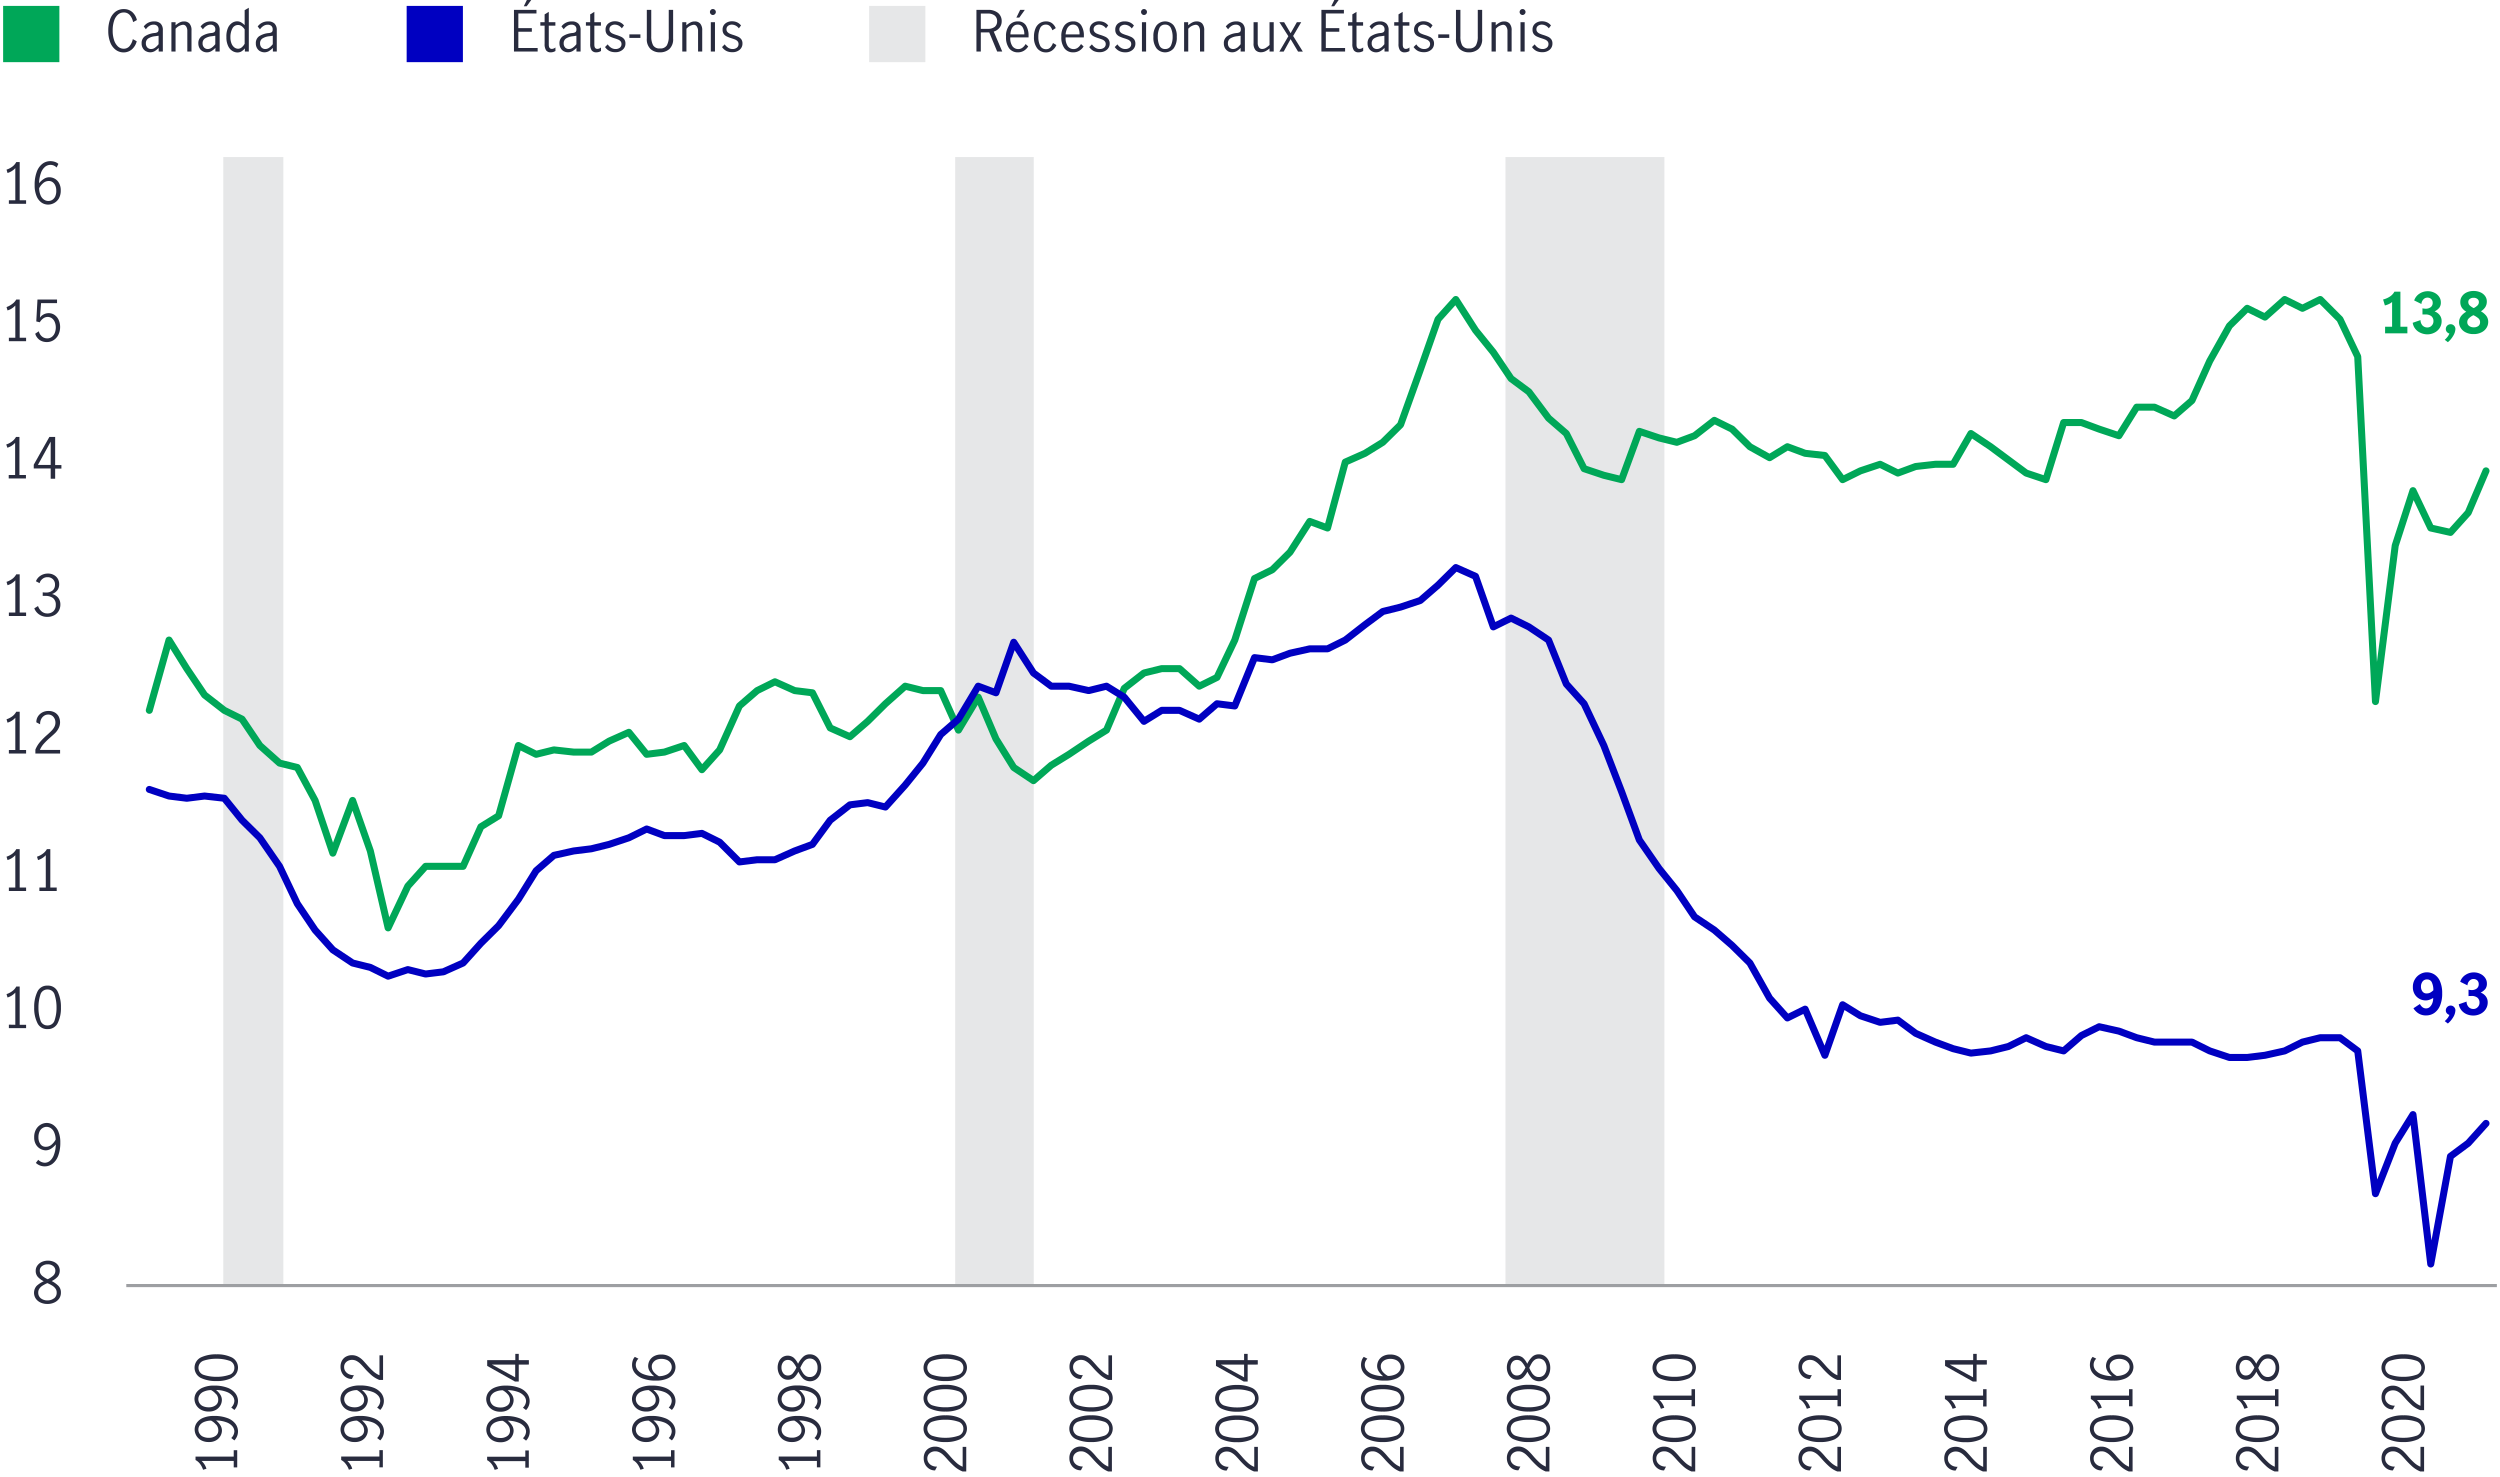<svg xmlns="http://www.w3.org/2000/svg" viewBox="0 0 800 472.75"><defs><style>.cls-1{fill:#e6e7e8;}.cls-2{fill:#282b3e;}.cls-3{fill:#0000c1;}.cls-4{fill:#00a758;}.cls-5,.cls-6,.cls-7{fill:none;stroke-linejoin:round;}.cls-5{stroke:#9d9fa2;}.cls-6{stroke:#00a758;}.cls-6,.cls-7{stroke-linecap:round;stroke-width:2.25px;}.cls-7{stroke:#0000c1;}</style></defs><g id="Chart_1" data-name="Chart 1"><rect class="cls-1" x="71.45" y="50.25" width="19.22" height="361.13"/><rect class="cls-1" x="305.66" y="50.25" width="25.14" height="361.13"/><rect class="cls-1" x="481.75" y="50.25" width="50.86" height="361.13"/><path class="cls-2" d="M4.9,64.09V53.8a5.45,5.45,0,0,1-2.49,1.56l-.32-1.08a6.28,6.28,0,0,0,1.84-.94A4.43,4.43,0,0,0,5.2,51.87H6.3V64.09H8.35v1.12H2.84V64.09Z"/><path class="cls-2" d="M13.3,64.83a4.64,4.64,0,0,1-1.6-2.08,8.87,8.87,0,0,1-.61-3.53A11.5,11.5,0,0,1,11.76,55a5.66,5.66,0,0,1,1.79-2.57,4.11,4.11,0,0,1,2.52-.86,4.54,4.54,0,0,1,1.45.22,3,3,0,0,1,1.16.66l-.57,1.16a2.65,2.65,0,0,0-2-.85,2.74,2.74,0,0,0-1.64.58,4.36,4.36,0,0,0-1.33,1.9,10.24,10.24,0,0,0-.63,3.39,6.51,6.51,0,0,1,1.56-1.4,3.14,3.14,0,0,1,1.68-.51,3.59,3.59,0,0,1,1.76.46A3.5,3.5,0,0,1,18.9,58.6a4.62,4.62,0,0,1,.54,2.33,5,5,0,0,1-.63,2.61A3.94,3.94,0,0,1,17.26,65a4,4,0,0,1-1.82.47A3.73,3.73,0,0,1,13.3,64.83ZM16.67,64a2.67,2.67,0,0,0,1-1.13A4.3,4.3,0,0,0,18,60.91a3.84,3.84,0,0,0-.27-1.44,2.64,2.64,0,0,0-.81-1.12,2,2,0,0,0-1.3-.43,2.71,2.71,0,0,0-1.77.65,5.54,5.54,0,0,0-1.32,1.64,5.75,5.75,0,0,0,.51,2.41,3.08,3.08,0,0,0,1.1,1.3,2.41,2.41,0,0,0,1.27.39A2.37,2.37,0,0,0,16.67,64Z"/><path class="cls-2" d="M4.84,152v-10.3a5.42,5.42,0,0,1-2.48,1.57L2,142.23a6.07,6.07,0,0,0,1.84-.95,4.43,4.43,0,0,0,1.28-1.46h1.1V152H8.3v1.11H2.79V152Z"/><path class="cls-2" d="M16.22,149.91H10.8v-1.2l5-8.89h1.85v9h2v1.13h-2v3.24H16.22Zm0-1.13v-7.45h0l-4.09,7.45Z"/><path class="cls-2" d="M4.9,108.07V97.77a5.6,5.6,0,0,1-2.49,1.57l-.32-1.08a6.37,6.37,0,0,0,1.83-1A4.26,4.26,0,0,0,5.2,95.84H6.3v12.23H8.35v1.11H2.84v-1.11Z"/><path class="cls-2" d="M12.67,108.78a3.73,3.73,0,0,1-1.4-2l1.15-.77a3.19,3.19,0,0,0,1,1.66,2.53,2.53,0,0,0,1.67.61,2.36,2.36,0,0,0,1.54-.51,2.91,2.91,0,0,0,.93-1.31,5,5,0,0,0,.3-1.73A4.65,4.65,0,0,0,17.5,103a2.79,2.79,0,0,0-.93-1.18,2.25,2.25,0,0,0-1.31-.4,2.37,2.37,0,0,0-1.45.49,3.59,3.59,0,0,0-1.07,1.22l-1.13-.27.38-7h6.26V97H13.14l-.36,4.65a3.47,3.47,0,0,1,2.75-1.44,3.32,3.32,0,0,1,2,.62,3.88,3.88,0,0,1,1.28,1.64,5.6,5.6,0,0,1,.43,2.17,5.69,5.69,0,0,1-.52,2.4,4.29,4.29,0,0,1-1.5,1.76,3.94,3.94,0,0,1-2.27.66A4,4,0,0,1,12.67,108.78Z"/><path class="cls-2" d="M4.9,196v-10.3a5.38,5.38,0,0,1-2.49,1.57l-.32-1.08a6.31,6.31,0,0,0,1.84-.95,4.4,4.4,0,0,0,1.27-1.46H6.3V196H8.35v1.12H2.84V196Z"/><path class="cls-2" d="M12.58,196.66a4.07,4.07,0,0,1-1.6-2l1.19-.73a3.91,3.91,0,0,0,1.14,1.71,2.7,2.7,0,0,0,1.79.66,2.7,2.7,0,0,0,2-.72,2.57,2.57,0,0,0,.75-1.94,2.67,2.67,0,0,0-.9-2.27,4.06,4.06,0,0,0-2.52-.68,7.42,7.42,0,0,0-.76,0v-1.15a5.86,5.86,0,0,0,1,.07,3.2,3.2,0,0,0,2.18-.68,2.37,2.37,0,0,0,.75-1.84,2.29,2.29,0,0,0-.67-1.74,2.39,2.39,0,0,0-1.78-.65,2.39,2.39,0,0,0-1.57.55,2.61,2.61,0,0,0-.91,1.37L11.5,186A3.71,3.71,0,0,1,13,184.2a4.26,4.26,0,0,1,2.36-.66,3.74,3.74,0,0,1,1.84.44,3.18,3.18,0,0,1,1.28,1.21,3.29,3.29,0,0,1,.46,1.73,3.26,3.26,0,0,1-.54,1.91,3.84,3.84,0,0,1-1.75,1.26,3.53,3.53,0,0,1,2,1.25,3.34,3.34,0,0,1,.67,2.08,4,4,0,0,1-.54,2.1,3.61,3.61,0,0,1-1.48,1.39,4.64,4.64,0,0,1-2.13.49A4.48,4.48,0,0,1,12.58,196.66Z"/><path class="cls-2" d="M4.9,240V229.69a5.45,5.45,0,0,1-2.49,1.56l-.32-1.08a6.28,6.28,0,0,0,1.84-.94,4.53,4.53,0,0,0,1.27-1.47H6.3V240H8.35v1.12H2.84V240Z"/><path class="cls-2" d="M12.81,237.43a24.4,24.4,0,0,1,2.28-2.27c.61-.54,1.09-1,1.43-1.35a5.27,5.27,0,0,0,.87-1.19,2.93,2.93,0,0,0,.34-1.4,2.7,2.7,0,0,0-.63-1.82,2.1,2.1,0,0,0-1.67-.74,2.33,2.33,0,0,0-1.4.44,2.82,2.82,0,0,0-.92,1.15,3.27,3.27,0,0,0-.27,1.52l-1.21-.63a3.39,3.39,0,0,1,.48-1.83,3.78,3.78,0,0,1,1.4-1.32,4.12,4.12,0,0,1,2-.48,4,4,0,0,1,2,.47,3.29,3.29,0,0,1,1.28,1.31,4.15,4.15,0,0,1,0,3.68,5.8,5.8,0,0,1-1,1.46c-.41.42-1,.94-1.68,1.54a22.47,22.47,0,0,0-2.06,2,7,7,0,0,0-1.28,2h6.46v1.15H11.32v-1.23A9,9,0,0,1,12.81,237.43Z"/><path class="cls-2" d="M4.9,327.93v-10.3a5.6,5.6,0,0,1-2.49,1.57l-.32-1.08a6.37,6.37,0,0,0,1.83-.95A4.26,4.26,0,0,0,5.2,315.7H6.3v12.23H8.35V329H2.84v-1.11Z"/><path class="cls-2" d="M11.94,327.31a10.63,10.63,0,0,1-1-4.91,11.15,11.15,0,0,1,1-5,3.38,3.38,0,0,1,3.27-2,3.39,3.39,0,0,1,3.29,2,11.3,11.3,0,0,1,1,5,10.63,10.63,0,0,1-1,4.91,3.41,3.41,0,0,1-3.25,2A3.41,3.41,0,0,1,11.94,327.31Zm5.56-.91a12.48,12.48,0,0,0,.59-4,13.19,13.19,0,0,0-.58-4,2.28,2.28,0,0,0-2.32-1.76,2.26,2.26,0,0,0-2.29,1.76,12.89,12.89,0,0,0-.59,4,12.19,12.19,0,0,0,.6,4,2.26,2.26,0,0,0,2.28,1.74A2.29,2.29,0,0,0,17.5,326.4Z"/><path class="cls-2" d="M4.9,284V273.66a5.45,5.45,0,0,1-2.49,1.56l-.32-1.08a6.28,6.28,0,0,0,1.84-.94,4.43,4.43,0,0,0,1.27-1.47H6.3V284H8.35v1.12H2.84V284Z"/><path class="cls-2" d="M14.65,284V273.66a5.41,5.41,0,0,1-2.48,1.56l-.33-1.08a6,6,0,0,0,1.84-.94A4.46,4.46,0,0,0,15,271.73h1.1V284h2.05v1.12H12.6V284Z"/><path class="cls-3" d="M774,324.34a5.18,5.18,0,0,1-1.7-1.69l2.07-1.37a3,3,0,0,0,.8,1,1.78,1.78,0,0,0,1.15.41,1.74,1.74,0,0,0,1.28-.52,3.12,3.12,0,0,0,.79-1.3,4.48,4.48,0,0,0,.23-1.51,7.49,7.49,0,0,1-1.24.58,3.76,3.76,0,0,1-1.22.2,4.12,4.12,0,0,1-1.84-.47,4,4,0,0,1-1.57-1.43,4.27,4.27,0,0,1-.63-2.39,4.57,4.57,0,0,1,.71-2.58,4.52,4.52,0,0,1,1.72-1.6,4.26,4.26,0,0,1,2-.53,4.56,4.56,0,0,1,2.45.69,4.86,4.86,0,0,1,1.81,2.2,9.36,9.36,0,0,1,.69,3.86,9.7,9.7,0,0,1-.68,3.88,5.33,5.33,0,0,1-1.85,2.38,4.54,4.54,0,0,1-2.61.79A4.41,4.41,0,0,1,774,324.34Zm3.67-6.7a4.84,4.84,0,0,0,1-.75,5.64,5.64,0,0,0-.42-2.38,1.6,1.6,0,0,0-1.58-1.09,1.71,1.71,0,0,0-1.45.66,2.69,2.69,0,0,0-.51,1.68,2.5,2.5,0,0,0,.47,1.5,1.55,1.55,0,0,0,1.31.64A2.58,2.58,0,0,0,777.69,317.64Z"/><path class="cls-3" d="M783.25,325.76a4.26,4.26,0,0,0,.56-1,1.59,1.59,0,0,1-.83-.53,1.33,1.33,0,0,1-.32-.91,1.55,1.55,0,0,1,1.54-1.54,1.44,1.44,0,0,1,1.08.46,1.47,1.47,0,0,1,.45,1.08,4.56,4.56,0,0,1-.72,2.21,7.67,7.67,0,0,1-1.69,2l-1-.77A7,7,0,0,0,783.25,325.76Z"/><path class="cls-3" d="M789.34,324.55a4.37,4.37,0,0,1-1.65-1.23,4.16,4.16,0,0,1-.88-1.95l2.49-.86a2.59,2.59,0,0,0,.65,1.72,2.06,2.06,0,0,0,1.58.64,1.81,1.81,0,0,0,1.34-.59,1.91,1.91,0,0,0,.57-1.38,2,2,0,0,0-.7-1.67,3,3,0,0,0-1.88-.52c-.3,0-.61,0-.93.05v-2.07a4.57,4.57,0,0,0,1,.13,2.56,2.56,0,0,0,1.62-.49,1.7,1.7,0,0,0,.64-1.46,1.55,1.55,0,0,0-.47-1.15,1.79,1.79,0,0,0-2.53.16,2.21,2.21,0,0,0-.6,1.43l-2.32-1.14a4,4,0,0,1,1.65-2.18,4.74,4.74,0,0,1,2.73-.82,4.58,4.58,0,0,1,2,.44,3.86,3.86,0,0,1,1.56,1.26,3.13,3.13,0,0,1,.6,1.91,2.74,2.74,0,0,1-.5,1.69,4.34,4.34,0,0,1-1.51,1.16,3.57,3.57,0,0,1,1.65,1.2,3.08,3.08,0,0,1,.62,1.91,4,4,0,0,1-.64,2.22,4.26,4.26,0,0,1-1.71,1.49,5,5,0,0,1-2.26.52A5.35,5.35,0,0,1,789.34,324.55Z"/><path class="cls-4" d="M765.47,104.56V96.63a3.84,3.84,0,0,1-1,.65,6,6,0,0,1-1.31.46l-.57-1.9a7.08,7.08,0,0,0,2.08-.88,4.34,4.34,0,0,0,1.55-1.63h1.91v11.23h2.23v2.11h-7.13v-2.11Z"/><path class="cls-4" d="M774.6,106.52a4.29,4.29,0,0,1-1.65-1.23,4,4,0,0,1-.88-2l2.49-.86a2.63,2.63,0,0,0,.64,1.72,2.1,2.1,0,0,0,1.59.64,1.82,1.82,0,0,0,1.34-.59,1.91,1.91,0,0,0,.57-1.38,2,2,0,0,0-.7-1.67,3,3,0,0,0-1.88-.52c-.3,0-.61,0-.93,0V98.66a4.57,4.57,0,0,0,1,.13,2.57,2.57,0,0,0,1.63-.49,1.7,1.7,0,0,0,.64-1.46,1.52,1.52,0,0,0-.48-1.15,1.68,1.68,0,0,0-1.21-.45,1.73,1.73,0,0,0-1.31.6,2.2,2.2,0,0,0-.6,1.44l-2.32-1.14A4.08,4.08,0,0,1,774.19,94a4.8,4.8,0,0,1,2.72-.81,4.6,4.6,0,0,1,2,.44,3.86,3.86,0,0,1,1.56,1.26,3.13,3.13,0,0,1,.6,1.91,2.74,2.74,0,0,1-.5,1.69,4.46,4.46,0,0,1-1.51,1.16,3.62,3.62,0,0,1,1.65,1.2,3.07,3.07,0,0,1,.61,1.91,3.88,3.88,0,0,1-.64,2.22,4.17,4.17,0,0,1-1.7,1.49,5,5,0,0,1-2.26.52A5.31,5.31,0,0,1,774.6,106.52Z"/><path class="cls-4" d="M783.25,107.73a4.26,4.26,0,0,0,.56-1,1.59,1.59,0,0,1-.83-.53,1.35,1.35,0,0,1-.32-.91,1.54,1.54,0,0,1,1.54-1.54,1.47,1.47,0,0,1,1.08.45,1.51,1.51,0,0,1,.45,1.09,4.51,4.51,0,0,1-.73,2.21,7.46,7.46,0,0,1-1.68,2l-1-.77A7,7,0,0,0,783.25,107.73Z"/><path class="cls-4" d="M795.61,101.06a3.25,3.25,0,0,1,.62,2,3.6,3.6,0,0,1-.53,1.83,3.94,3.94,0,0,1-1.61,1.45,5.35,5.35,0,0,1-2.56.57,5.25,5.25,0,0,1-2.53-.56,3.88,3.88,0,0,1-1.57-1.41,3.34,3.34,0,0,1,.09-3.75,5.54,5.54,0,0,1,1.69-1.44,4.5,4.5,0,0,1-1.41-1.28,3.22,3.22,0,0,1-.5-1.84,3.1,3.1,0,0,1,.55-1.82,3.59,3.59,0,0,1,1.51-1.25,5.1,5.1,0,0,1,2.19-.45,5.32,5.32,0,0,1,2.15.42,3.64,3.64,0,0,1,1.52,1.19,2.88,2.88,0,0,1,.56,1.73,3.27,3.27,0,0,1-.5,1.85,4.53,4.53,0,0,1-1.39,1.32A5.74,5.74,0,0,1,795.61,101.06Zm-2.52,3.25a1.49,1.49,0,0,0,.53-1.22,1.56,1.56,0,0,0-.54-1.23,6.8,6.8,0,0,0-1.59-1,5.51,5.51,0,0,0-1.45,1,1.64,1.64,0,0,0-.51,1.22,1.45,1.45,0,0,0,.58,1.21,2.29,2.29,0,0,0,1.46.45A2.35,2.35,0,0,0,793.09,104.31Zm-2.78-6.58a5,5,0,0,0,1.29.86,5.35,5.35,0,0,0,1.22-.87,1.5,1.5,0,0,0,.42-1.06,1.17,1.17,0,0,0-.48-1,1.9,1.9,0,0,0-1.21-.37,1.93,1.93,0,0,0-1.22.37,1.16,1.16,0,0,0-.47,1A1.44,1.44,0,0,0,790.31,97.73Z"/><path class="cls-2" d="M11.47,372.13l.77-1a3.07,3.07,0,0,0,2.09.95,2.61,2.61,0,0,0,1.61-.58,4.48,4.48,0,0,0,1.3-1.91,10,10,0,0,0,.62-3.39,6.19,6.19,0,0,1-1.53,1.39,3.24,3.24,0,0,1-1.7.52,3.76,3.76,0,0,1-3.09-1.8,4.35,4.35,0,0,1-.6-2.38,4.87,4.87,0,0,1,.63-2.59,4,4,0,0,1,3.35-2,3.83,3.83,0,0,1,2.16.67,4.65,4.65,0,0,1,1.6,2.07,8.83,8.83,0,0,1,.62,3.53,11.76,11.76,0,0,1-.67,4.19,5.62,5.62,0,0,1-1.8,2.59,4.1,4.1,0,0,1-2.52.85A4.14,4.14,0,0,1,11.47,372.13Zm5-5.81a5.44,5.44,0,0,0,1.34-1.64,6,6,0,0,0-.51-2.41,3,3,0,0,0-1.1-1.3,2.51,2.51,0,0,0-1.27-.38,2.44,2.44,0,0,0-1.26.35,2.49,2.49,0,0,0-1,1.12,4.35,4.35,0,0,0-.37,1.92,3.64,3.64,0,0,0,.6,2.09,1.94,1.94,0,0,0,1.72.9A2.83,2.83,0,0,0,16.5,366.32Z"/><path class="cls-2" d="M18.7,411.48a3,3,0,0,1,.79,2.18,3.23,3.23,0,0,1-.56,1.88,3.78,3.78,0,0,1-1.56,1.27,5.08,5.08,0,0,1-2.19.46,5.12,5.12,0,0,1-2.16-.44,3.7,3.7,0,0,1-1.55-1.25,3.35,3.35,0,0,1,.22-4.06A8.1,8.1,0,0,1,14,410a6.38,6.38,0,0,1-1.9-1.4,2.84,2.84,0,0,1-.67-1.95,2.75,2.75,0,0,1,.55-1.7,3.5,3.5,0,0,1,1.44-1.15,4.76,4.76,0,0,1,1.91-.39,4.66,4.66,0,0,1,1.89.38,3.4,3.4,0,0,1,1.39,1.11,3.11,3.11,0,0,1-.16,3.66,6.49,6.49,0,0,1-1.91,1.38A8.38,8.38,0,0,1,18.7,411.48Zm-1.4,4a2.22,2.22,0,0,0,.84-1.85,2.14,2.14,0,0,0-.39-1.29,3.67,3.67,0,0,0-1-.92,14,14,0,0,0-1.59-.83,12.87,12.87,0,0,0-1.53.81,3.23,3.23,0,0,0-1,.93,2.13,2.13,0,0,0-.39,1.28,2.24,2.24,0,0,0,.84,1.86,3.34,3.34,0,0,0,2.11.66A3.36,3.36,0,0,0,17.3,415.45Zm-3.93-7.32a8.15,8.15,0,0,0,1.89,1.2,7,7,0,0,0,1.82-1.2,2.05,2.05,0,0,0,.63-1.53,1.82,1.82,0,0,0-.69-1.49,2.67,2.67,0,0,0-1.76-.56,3,3,0,0,0-1.77.54,1.74,1.74,0,0,0-.76,1.51A2,2,0,0,0,13.37,408.13Z"/><line class="cls-5" x1="40.41" y1="411.38" x2="799" y2="411.38"/><path class="cls-2" d="M74.79,467.5H64.5A5.45,5.45,0,0,1,66.06,470l-1.08.32a6.28,6.28,0,0,0-.94-1.84,4.43,4.43,0,0,0-1.47-1.27v-1.1H74.79v-2.05h1.12v5.5H74.79Z"/><path class="cls-2" d="M75,460.93l-1-.77a3.11,3.11,0,0,0,1-2.09,2.62,2.62,0,0,0-.59-1.61,4.45,4.45,0,0,0-1.9-1.31,10.14,10.14,0,0,0-3.4-.61,6,6,0,0,1,1.4,1.53,3.19,3.19,0,0,1,.51,1.69,3.6,3.6,0,0,1-.43,1.66,3.75,3.75,0,0,1-1.37,1.44,4.3,4.3,0,0,1-2.37.59,4.91,4.91,0,0,1-2.6-.63,3.91,3.91,0,0,1-1.49-1.54,4,4,0,0,1-.47-1.8,3.75,3.75,0,0,1,.67-2.16A4.62,4.62,0,0,1,65,453.71a9,9,0,0,1,3.53-.61,11.54,11.54,0,0,1,4.19.67,5.64,5.64,0,0,1,2.58,1.8,4.07,4.07,0,0,1,.86,2.52A4.14,4.14,0,0,1,75,460.93Zm-5.82-5a5.4,5.4,0,0,0-1.63-1.34,6.13,6.13,0,0,0-2.42.51,3.06,3.06,0,0,0-1.29,1.1,2.38,2.38,0,0,0,0,2.53,2.44,2.44,0,0,0,1.12,1,4.34,4.34,0,0,0,1.91.37,3.65,3.65,0,0,0,2.1-.6,2,2,0,0,0,.89-1.72A2.78,2.78,0,0,0,69.21,455.9Z"/><path class="cls-2" d="M75,451.18l-1-.78a3.09,3.09,0,0,0,1-2.09,2.62,2.62,0,0,0-.59-1.61,4.44,4.44,0,0,0-1.9-1.3,9.9,9.9,0,0,0-3.4-.61,5.89,5.89,0,0,1,1.4,1.53A3.17,3.17,0,0,1,71,448a3.66,3.66,0,0,1-1.8,3.09,4.3,4.3,0,0,1-2.37.6,4.91,4.91,0,0,1-2.6-.63,4,4,0,0,1-2-3.35,3.75,3.75,0,0,1,.67-2.16A4.6,4.6,0,0,1,65,444a8.8,8.8,0,0,1,3.53-.61,11.77,11.77,0,0,1,4.19.66,5.79,5.79,0,0,1,2.58,1.8,4.11,4.11,0,0,1,.86,2.52A4.17,4.17,0,0,1,75,451.18Zm-5.82-5a5.43,5.43,0,0,0-1.63-1.35,6,6,0,0,0-2.42.52,2.92,2.92,0,0,0-1.29,1.1,2.48,2.48,0,0,0-.38,1.26,2.44,2.44,0,0,0,.35,1.26,2.51,2.51,0,0,0,1.12,1,4.48,4.48,0,0,0,1.91.37,3.58,3.58,0,0,0,2.1-.61,2,2,0,0,0,.89-1.72A2.73,2.73,0,0,0,69.21,446.15Z"/><path class="cls-2" d="M74.18,440.94a10.66,10.66,0,0,1-4.91,1,11.15,11.15,0,0,1-5-1,3.68,3.68,0,0,1,0-6.56,11.3,11.3,0,0,1,5-1,10.66,10.66,0,0,1,4.91,1,3.65,3.65,0,0,1,0,6.49Zm-.91-5.55a12.52,12.52,0,0,0-4-.59,12.81,12.81,0,0,0-4,.58,2.39,2.39,0,0,0,0,4.61,12.8,12.8,0,0,0,4,.59,12.24,12.24,0,0,0,4-.6A2.26,2.26,0,0,0,75,437.7,2.29,2.29,0,0,0,73.27,435.39Z"/><path class="cls-2" d="M121.45,467.5h-10.3a5.46,5.46,0,0,1,1.57,2.49l-1.08.32a6.31,6.31,0,0,0-1-1.84,4.4,4.4,0,0,0-1.46-1.27v-1.1h12.22v-2.05h1.11v5.5h-1.11Z"/><path class="cls-2" d="M121.68,460.93l-1-.77a3.07,3.07,0,0,0,1-2.09,2.61,2.61,0,0,0-.58-1.61,4.49,4.49,0,0,0-1.91-1.31,10,10,0,0,0-3.39-.61,6.19,6.19,0,0,1,1.39,1.53,3.21,3.21,0,0,1,.52,1.69,3.62,3.62,0,0,1-.44,1.66,3.72,3.72,0,0,1-1.36,1.44,4.35,4.35,0,0,1-2.38.59,4.87,4.87,0,0,1-2.59-.63,3.94,3.94,0,0,1-1.5-1.54,4,4,0,0,1-.47-1.8,3.83,3.83,0,0,1,.67-2.16,4.73,4.73,0,0,1,2.07-1.61,9,9,0,0,1,3.53-.61,11.54,11.54,0,0,1,4.19.67,5.62,5.62,0,0,1,2.59,1.8,4.06,4.06,0,0,1,.85,2.52A4.14,4.14,0,0,1,121.68,460.93Zm-5.81-5a5.44,5.44,0,0,0-1.64-1.34,6,6,0,0,0-2.41.51,3,3,0,0,0-1.3,1.1,2.38,2.38,0,0,0,1.09,3.49,4.35,4.35,0,0,0,1.92.37,3.64,3.64,0,0,0,2.09-.6,1.94,1.94,0,0,0,.9-1.72A2.83,2.83,0,0,0,115.87,455.9Z"/><path class="cls-2" d="M121.68,451.18l-1-.78a3,3,0,0,0,1-2.09,2.61,2.61,0,0,0-.58-1.61,4.48,4.48,0,0,0-1.91-1.3,9.79,9.79,0,0,0-3.39-.61,6,6,0,0,1,1.39,1.53,3.18,3.18,0,0,1,.52,1.69,3.72,3.72,0,0,1-1.8,3.09,4.35,4.35,0,0,1-2.38.6,4.87,4.87,0,0,1-2.59-.63,4,4,0,0,1-2-3.35,3.83,3.83,0,0,1,.67-2.16,4.72,4.72,0,0,1,2.07-1.6,8.84,8.84,0,0,1,3.53-.61,11.77,11.77,0,0,1,4.19.66,5.77,5.77,0,0,1,2.59,1.8,4.1,4.1,0,0,1,.85,2.52A4.17,4.17,0,0,1,121.68,451.18Zm-5.81-5a5.47,5.47,0,0,0-1.64-1.35,5.86,5.86,0,0,0-2.41.52,2.9,2.9,0,0,0-1.3,1.1,2.48,2.48,0,0,0-.38,1.26,2.44,2.44,0,0,0,.35,1.26,2.57,2.57,0,0,0,1.12,1,4.5,4.5,0,0,0,1.92.37,3.57,3.57,0,0,0,2.09-.61,1.94,1.94,0,0,0,.9-1.72A2.79,2.79,0,0,0,115.87,446.15Z"/><path class="cls-2" d="M118.89,440.08a25.69,25.69,0,0,1-2.27-2.28q-.81-.92-1.35-1.44a5.49,5.49,0,0,0-1.18-.86,3,3,0,0,0-1.41-.34,2.72,2.72,0,0,0-1.82.63,2.1,2.1,0,0,0-.74,1.67,2.3,2.3,0,0,0,.45,1.4,2.74,2.74,0,0,0,1.15.91,3.25,3.25,0,0,0,1.52.28l-.63,1.21a3.34,3.34,0,0,1-1.84-.49,3.58,3.58,0,0,1-1.31-1.39,4.16,4.16,0,0,1-.49-2,3.89,3.89,0,0,1,.48-2,3.17,3.17,0,0,1,1.31-1.28,3.92,3.92,0,0,1,1.85-.44,4.1,4.1,0,0,1,1.83.41,6,6,0,0,1,1.45,1c.43.41.94,1,1.54,1.67a22.79,22.79,0,0,0,2,2.07,7.24,7.24,0,0,0,2,1.28V433.7h1.15v7.87h-1.22A9.1,9.1,0,0,1,118.89,440.08Z"/><path class="cls-2" d="M168.1,467.56H157.8a5.34,5.34,0,0,1,1.57,2.48l-1.08.32a6.11,6.11,0,0,0-.94-1.83,4.57,4.57,0,0,0-1.47-1.28v-1.1H168.1v-2h1.12v5.51H168.1Z"/><path class="cls-2" d="M168.34,461l-1-.78a3.06,3.06,0,0,0,1-2.09,2.62,2.62,0,0,0-.59-1.61,4.42,4.42,0,0,0-1.91-1.3,9.79,9.79,0,0,0-3.39-.61,5.9,5.9,0,0,1,1.4,1.53,3.17,3.17,0,0,1,.51,1.69,3.69,3.69,0,0,1-1.8,3.09,4.33,4.33,0,0,1-2.38.6,4.9,4.9,0,0,1-2.59-.63,3.94,3.94,0,0,1-1.49-1.55,3.78,3.78,0,0,1,.19-4,4.72,4.72,0,0,1,2.07-1.6,8.87,8.87,0,0,1,3.53-.61,11.79,11.79,0,0,1,4.2.66,5.79,5.79,0,0,1,2.58,1.8,4.11,4.11,0,0,1,.86,2.52A4.19,4.19,0,0,1,168.34,461Zm-5.82-5a5.33,5.33,0,0,0-1.64-1.35,5.9,5.9,0,0,0-2.41.52,2.92,2.92,0,0,0-1.29,1.1,2.36,2.36,0,0,0,0,2.52,2.49,2.49,0,0,0,1.11,1,4.5,4.5,0,0,0,1.92.37,3.61,3.61,0,0,0,2.1-.61,2,2,0,0,0,.89-1.72A2.79,2.79,0,0,0,162.52,456Z"/><path class="cls-2" d="M168.34,451.23l-1-.77a3.08,3.08,0,0,0,1-2.09,2.6,2.6,0,0,0-.59-1.61,4.43,4.43,0,0,0-1.91-1.31,10,10,0,0,0-3.39-.61,6.24,6.24,0,0,1,1.4,1.53,3.19,3.19,0,0,1,.51,1.69,3.76,3.76,0,0,1-.43,1.66,3.83,3.83,0,0,1-1.37,1.44,4.42,4.42,0,0,1-2.38.59,4.9,4.9,0,0,1-2.59-.63,4,4,0,0,1-2-3.35,3.82,3.82,0,0,1,.66-2.16,4.72,4.72,0,0,1,2.07-1.6,8.87,8.87,0,0,1,3.53-.61,11.56,11.56,0,0,1,4.2.67,5.64,5.64,0,0,1,2.58,1.8,4.07,4.07,0,0,1,.86,2.52A4.14,4.14,0,0,1,168.34,451.23Zm-5.82-5a5.44,5.44,0,0,0-1.64-1.34,5.91,5.91,0,0,0-2.41.51,3,3,0,0,0-1.29,1.1,2.38,2.38,0,0,0,0,2.53,2.47,2.47,0,0,0,1.11,1,4.35,4.35,0,0,0,1.92.37,3.67,3.67,0,0,0,2.1-.6,2,2,0,0,0,.89-1.72A2.81,2.81,0,0,0,162.52,446.2Z"/><path class="cls-2" d="M166,436.67v5.42h-1.21l-8.89-5v-1.85h9v-2H166v2h3.24v1.42Zm-1.14,0h-7.45v0l7.45,4.08Z"/><path class="cls-2" d="M214.75,467.5H204.46A5.54,5.54,0,0,1,206,470l-1.08.32a6.56,6.56,0,0,0-.95-1.84,4.34,4.34,0,0,0-1.47-1.27v-1.1h12.22v-2.05h1.12v5.5h-1.12Z"/><path class="cls-2" d="M215,460.93l-1-.77a3.11,3.11,0,0,0,.95-2.09,2.61,2.61,0,0,0-.58-1.61,4.49,4.49,0,0,0-1.91-1.31,10.09,10.09,0,0,0-3.4-.61,6,6,0,0,1,1.4,1.53,3.19,3.19,0,0,1,.51,1.69,3.6,3.6,0,0,1-.43,1.66,3.75,3.75,0,0,1-1.37,1.44,4.3,4.3,0,0,1-2.37.59,4.91,4.91,0,0,1-2.6-.63,3.91,3.91,0,0,1-1.49-1.54,4,4,0,0,1-.47-1.8,3.83,3.83,0,0,1,.67-2.16,4.62,4.62,0,0,1,2.07-1.61,9,9,0,0,1,3.53-.61,11.54,11.54,0,0,1,4.19.67,5.64,5.64,0,0,1,2.58,1.8,4.07,4.07,0,0,1,.86,2.52A4.14,4.14,0,0,1,215,460.93Zm-5.82-5a5.4,5.4,0,0,0-1.63-1.34,6.13,6.13,0,0,0-2.42.51,3.06,3.06,0,0,0-1.29,1.1,2.38,2.38,0,0,0,1.09,3.49,4.34,4.34,0,0,0,1.91.37,3.65,3.65,0,0,0,2.1-.6,1.93,1.93,0,0,0,.89-1.72A2.78,2.78,0,0,0,209.17,455.9Z"/><path class="cls-2" d="M215,451.18l-1-.78a3.09,3.09,0,0,0,.95-2.09,2.61,2.61,0,0,0-.58-1.61,4.48,4.48,0,0,0-1.91-1.3,9.85,9.85,0,0,0-3.4-.61,5.89,5.89,0,0,1,1.4,1.53A3.17,3.17,0,0,1,211,448a3.66,3.66,0,0,1-1.8,3.09,4.3,4.3,0,0,1-2.37.6,4.91,4.91,0,0,1-2.6-.63,4,4,0,0,1-2-3.35,3.83,3.83,0,0,1,.67-2.16A4.6,4.6,0,0,1,205,444a8.84,8.84,0,0,1,3.53-.61,11.77,11.77,0,0,1,4.19.66,5.79,5.79,0,0,1,2.58,1.8,4.11,4.11,0,0,1,.86,2.52A4.17,4.17,0,0,1,215,451.18Zm-5.82-5a5.43,5.43,0,0,0-1.63-1.35,6,6,0,0,0-2.42.52,2.92,2.92,0,0,0-1.29,1.1,2.48,2.48,0,0,0-.38,1.26,2.44,2.44,0,0,0,.35,1.26,2.57,2.57,0,0,0,1.12,1,4.48,4.48,0,0,0,1.91.37,3.58,3.58,0,0,0,2.1-.61,1.93,1.93,0,0,0,.89-1.72A2.73,2.73,0,0,0,209.17,446.15Z"/><path class="cls-2" d="M215.49,439.59a4.58,4.58,0,0,1-2.08,1.6,8.87,8.87,0,0,1-3.53.61,11.5,11.5,0,0,1-4.19-.67,5.66,5.66,0,0,1-2.57-1.8,4.07,4.07,0,0,1-.86-2.52,4.59,4.59,0,0,1,.22-1.45,3,3,0,0,1,.67-1.16l1.15.58a2.65,2.65,0,0,0-.85,2,2.75,2.75,0,0,0,.59,1.64,4.39,4.39,0,0,0,1.9,1.33,10.12,10.12,0,0,0,3.38.63,6.73,6.73,0,0,1-1.4-1.56,3.16,3.16,0,0,1-.51-1.68,3.65,3.65,0,0,1,.46-1.77,3.61,3.61,0,0,1,1.39-1.38,4.62,4.62,0,0,1,2.33-.54,5,5,0,0,1,2.61.63,3.87,3.87,0,0,1,1.49,1.55,4,4,0,0,1,.47,1.81A3.74,3.74,0,0,1,215.49,439.59Zm-.88-3.37a2.57,2.57,0,0,0-1.12-1,4.35,4.35,0,0,0-1.92-.38,3.88,3.88,0,0,0-1.44.27A2.64,2.64,0,0,0,209,436a2,2,0,0,0-.43,1.3,2.71,2.71,0,0,0,.65,1.77,5.54,5.54,0,0,0,1.64,1.32,5.91,5.91,0,0,0,2.41-.51,3,3,0,0,0,1.3-1.1,2.44,2.44,0,0,0,.39-1.27A2.37,2.37,0,0,0,214.61,436.22Z"/><path class="cls-2" d="M261.41,467.5h-10.3a5.46,5.46,0,0,1,1.57,2.49l-1.08.32a6.31,6.31,0,0,0-.95-1.84,4.4,4.4,0,0,0-1.46-1.27v-1.1h12.22v-2.05h1.11v5.5h-1.11Z"/><path class="cls-2" d="M261.64,460.93l-1-.77a3.07,3.07,0,0,0,.95-2.09,2.61,2.61,0,0,0-.58-1.61,4.49,4.49,0,0,0-1.91-1.31,10,10,0,0,0-3.39-.61,6,6,0,0,1,1.39,1.53,3.12,3.12,0,0,1,.52,1.69,3.62,3.62,0,0,1-.44,1.66,3.72,3.72,0,0,1-1.36,1.44,4.35,4.35,0,0,1-2.38.59,4.87,4.87,0,0,1-2.59-.63,3.94,3.94,0,0,1-1.5-1.54,4,4,0,0,1-.46-1.8,3.82,3.82,0,0,1,.66-2.16,4.73,4.73,0,0,1,2.07-1.61,9,9,0,0,1,3.53-.61,11.54,11.54,0,0,1,4.19.67,5.62,5.62,0,0,1,2.59,1.8,4.06,4.06,0,0,1,.85,2.52A4.14,4.14,0,0,1,261.64,460.93Zm-5.81-5a5.44,5.44,0,0,0-1.64-1.34,6,6,0,0,0-2.41.51,3.09,3.09,0,0,0-1.3,1.1,2.38,2.38,0,0,0,1.09,3.49,4.35,4.35,0,0,0,1.92.37,3.64,3.64,0,0,0,2.09-.6,1.94,1.94,0,0,0,.9-1.72A2.83,2.83,0,0,0,255.83,455.9Z"/><path class="cls-2" d="M261.64,451.18l-1-.78a3,3,0,0,0,.95-2.09,2.61,2.61,0,0,0-.58-1.61,4.48,4.48,0,0,0-1.91-1.3,9.79,9.79,0,0,0-3.39-.61,5.84,5.84,0,0,1,1.39,1.53,3.1,3.1,0,0,1,.52,1.69,3.72,3.72,0,0,1-1.8,3.09,4.35,4.35,0,0,1-2.38.6,4.87,4.87,0,0,1-2.59-.63,3.91,3.91,0,0,1-2-3.35,3.82,3.82,0,0,1,.66-2.16,4.72,4.72,0,0,1,2.07-1.6,8.84,8.84,0,0,1,3.53-.61,11.77,11.77,0,0,1,4.19.66,5.77,5.77,0,0,1,2.59,1.8,4.1,4.1,0,0,1,.85,2.52A4.17,4.17,0,0,1,261.64,451.18Zm-5.81-5a5.47,5.47,0,0,0-1.64-1.35,5.86,5.86,0,0,0-2.41.52,3,3,0,0,0-1.3,1.1,2.48,2.48,0,0,0-.38,1.26,2.44,2.44,0,0,0,.35,1.26,2.57,2.57,0,0,0,1.12,1,4.5,4.5,0,0,0,1.92.37,3.57,3.57,0,0,0,2.09-.61,1.94,1.94,0,0,0,.9-1.72A2.79,2.79,0,0,0,255.83,446.15Z"/><path class="cls-2" d="M257,434.19a3,3,0,0,1,2.17-.8,3.19,3.19,0,0,1,1.88.57,3.73,3.73,0,0,1,1.28,1.56,5.08,5.08,0,0,1,.46,2.19,5.23,5.23,0,0,1-.44,2.15,3.67,3.67,0,0,1-1.25,1.56,3.35,3.35,0,0,1-4.06-.22,8.11,8.11,0,0,1-1.56-2.26,6.49,6.49,0,0,1-1.39,1.9,2.84,2.84,0,0,1-2,.67,2.8,2.8,0,0,1-1.71-.55,3.59,3.59,0,0,1-1.14-1.45,4.72,4.72,0,0,1-.39-1.9,4.66,4.66,0,0,1,.38-1.89,3.4,3.4,0,0,1,1.11-1.39,3.11,3.11,0,0,1,3.66.16,6.36,6.36,0,0,1,1.38,1.91A8,8,0,0,1,257,434.19Zm-3.35,5.32a8,8,0,0,0,1.2-1.89,7.08,7.08,0,0,0-1.2-1.81,2.05,2.05,0,0,0-1.53-.63,1.84,1.84,0,0,0-1.5.69,2.71,2.71,0,0,0-.55,1.75,3,3,0,0,0,.54,1.78,1.74,1.74,0,0,0,1.51.76A2,2,0,0,0,253.67,439.51Zm7.32-3.92a2.23,2.23,0,0,0-1.85-.85,2.18,2.18,0,0,0-1.3.4,3.5,3.5,0,0,0-.91,1,12.52,12.52,0,0,0-.83,1.59,12.87,12.87,0,0,0,.81,1.53,3.45,3.45,0,0,0,.92,1,2.19,2.19,0,0,0,1.29.39,2.24,2.24,0,0,0,1.86-.85,3.29,3.29,0,0,0,.66-2.1A3.34,3.34,0,0,0,261,435.59Z"/><path class="cls-2" d="M305.51,469.35a27.13,27.13,0,0,1-2.27-2.28q-.81-.92-1.35-1.44a4.94,4.94,0,0,0-1.19-.86,2.94,2.94,0,0,0-1.4-.35,2.7,2.7,0,0,0-1.82.63,2.11,2.11,0,0,0-.74,1.68,2.3,2.3,0,0,0,.44,1.39,2.74,2.74,0,0,0,1.15.92,3.4,3.4,0,0,0,1.52.28l-.63,1.21a3.31,3.31,0,0,1-1.83-.49,3.75,3.75,0,0,1-1.32-1.39,4.15,4.15,0,0,1-.48-2,4,4,0,0,1,.47-2,3.23,3.23,0,0,1,1.31-1.28,3.8,3.8,0,0,1,1.85-.44,3.91,3.91,0,0,1,1.83.41,6.1,6.1,0,0,1,1.46,1,21.82,21.82,0,0,1,1.54,1.67,24.15,24.15,0,0,0,2,2.07,7.18,7.18,0,0,0,2,1.28V463h1.15v7.86H308A8.92,8.92,0,0,1,305.51,469.35Z"/><path class="cls-2" d="M307.45,460.46a10.79,10.79,0,0,1-4.91,1,11.15,11.15,0,0,1-5-1,3.68,3.68,0,0,1,0-6.56,11.3,11.3,0,0,1,5-1,10.66,10.66,0,0,1,4.91,1,3.66,3.66,0,0,1,0,6.5Zm-.91-5.56a12.52,12.52,0,0,0-4-.59,12.81,12.81,0,0,0-4.05.58,2.39,2.39,0,0,0,0,4.61,12.8,12.8,0,0,0,4.05.59,12.24,12.24,0,0,0,4-.6,2.26,2.26,0,0,0,1.74-2.28A2.29,2.29,0,0,0,306.54,454.9Z"/><path class="cls-2" d="M307.45,450.7a10.66,10.66,0,0,1-4.91,1,11.15,11.15,0,0,1-5-1,3.68,3.68,0,0,1,0-6.56,11.15,11.15,0,0,1,5-1,10.66,10.66,0,0,1,4.91,1,3.66,3.66,0,0,1,0,6.5Zm-.91-5.55a12.24,12.24,0,0,0-4-.6,12.8,12.8,0,0,0-4.05.59,2.39,2.39,0,0,0,0,4.61,12.81,12.81,0,0,0,4.05.58,12.52,12.52,0,0,0,4-.59,2.38,2.38,0,0,0,0-4.59Z"/><path class="cls-2" d="M307.45,440.94a10.66,10.66,0,0,1-4.91,1,11.15,11.15,0,0,1-5-1,3.68,3.68,0,0,1,0-6.56,11.3,11.3,0,0,1,5-1,10.66,10.66,0,0,1,4.91,1,3.65,3.65,0,0,1,0,6.49Zm-.91-5.55a12.52,12.52,0,0,0-4-.59,12.81,12.81,0,0,0-4.05.58,2.39,2.39,0,0,0,0,4.61,12.8,12.8,0,0,0,4.05.59,12.24,12.24,0,0,0,4-.6,2.26,2.26,0,0,0,1.74-2.28A2.29,2.29,0,0,0,306.54,435.39Z"/><path class="cls-2" d="M352.16,469.35a28.73,28.73,0,0,1-2.27-2.28q-.81-.92-1.35-1.44a4.75,4.75,0,0,0-1.19-.86,2.94,2.94,0,0,0-1.4-.35,2.7,2.7,0,0,0-1.82.63,2.11,2.11,0,0,0-.74,1.68,2.25,2.25,0,0,0,.45,1.39A2.68,2.68,0,0,0,345,469a3.38,3.38,0,0,0,1.52.28l-.63,1.21A3.34,3.34,0,0,1,344,470a3.65,3.65,0,0,1-1.31-1.39,4,4,0,0,1-.49-2,3.86,3.86,0,0,1,.48-2,3.2,3.2,0,0,1,1.3-1.28,3.84,3.84,0,0,1,1.86-.44,4,4,0,0,1,1.83.41,6,6,0,0,1,1.45,1,20,20,0,0,1,1.54,1.67,24.15,24.15,0,0,0,2,2.07,7.33,7.33,0,0,0,2,1.28V463h1.15v7.86h-1.22A8.84,8.84,0,0,1,352.16,469.35Z"/><path class="cls-2" d="M354.1,460.46a10.76,10.76,0,0,1-4.91,1,11.15,11.15,0,0,1-5-1,3.68,3.68,0,0,1,0-6.56,11.3,11.3,0,0,1,5-1,10.63,10.63,0,0,1,4.91,1,3.66,3.66,0,0,1,0,6.5Zm-.9-5.56a12.58,12.58,0,0,0-4-.59,12.9,12.9,0,0,0-4.05.58,2.39,2.39,0,0,0,0,4.61,12.89,12.89,0,0,0,4.05.59,12.3,12.3,0,0,0,4-.6,2.26,2.26,0,0,0,1.73-2.28A2.29,2.29,0,0,0,353.2,454.9Z"/><path class="cls-2" d="M354.1,450.7a10.63,10.63,0,0,1-4.91,1,11.15,11.15,0,0,1-5-1,3.68,3.68,0,0,1,0-6.56,11.15,11.15,0,0,1,5-1,10.63,10.63,0,0,1,4.91,1,3.66,3.66,0,0,1,0,6.5Zm-.9-5.55a12.3,12.3,0,0,0-4-.6,12.89,12.89,0,0,0-4.05.59,2.39,2.39,0,0,0,0,4.61,12.9,12.9,0,0,0,4.05.58,12.58,12.58,0,0,0,4-.59,2.39,2.39,0,0,0,0-4.59Z"/><path class="cls-2" d="M352.16,440.08a25.69,25.69,0,0,1-2.27-2.28q-.81-.92-1.35-1.44a5.31,5.31,0,0,0-1.19-.86,2.93,2.93,0,0,0-1.4-.34,2.7,2.7,0,0,0-1.82.63,2.1,2.1,0,0,0-.74,1.67,2.3,2.3,0,0,0,.45,1.4,2.74,2.74,0,0,0,1.15.91,3.25,3.25,0,0,0,1.52.28l-.63,1.21a3.34,3.34,0,0,1-1.84-.49,3.58,3.58,0,0,1-1.31-1.39,4,4,0,0,1-.49-2,3.89,3.89,0,0,1,.48-2,3.2,3.2,0,0,1,1.3-1.28,4,4,0,0,1,1.86-.44,4.1,4.1,0,0,1,1.83.41,6,6,0,0,1,1.45,1c.43.41.94,1,1.54,1.67a21.49,21.49,0,0,0,2,2.07,7.1,7.1,0,0,0,2,1.28V433.7h1.15v7.87h-1.22A9.1,9.1,0,0,1,352.16,440.08Z"/><path class="cls-2" d="M398.81,469.4a24.42,24.42,0,0,1-2.26-2.28q-.81-.92-1.35-1.44a5.55,5.55,0,0,0-1.19-.86,2.94,2.94,0,0,0-1.41-.34,2.68,2.68,0,0,0-1.81.63,2.07,2.07,0,0,0-.74,1.67,2.27,2.27,0,0,0,.44,1.4,2.82,2.82,0,0,0,1.15.92,3.24,3.24,0,0,0,1.52.27l-.63,1.21a3.31,3.31,0,0,1-1.83-.49,3.61,3.61,0,0,1-1.32-1.39,4.12,4.12,0,0,1-.48-2,3.88,3.88,0,0,1,.47-2,3.29,3.29,0,0,1,1.31-1.28,3.92,3.92,0,0,1,1.85-.44,4.1,4.1,0,0,1,1.83.41,6.3,6.3,0,0,1,1.46,1c.42.41.94,1,1.54,1.67a20.33,20.33,0,0,0,2,2.07,7,7,0,0,0,2,1.28V463h1.16v7.87h-1.23A9,9,0,0,1,398.81,469.4Z"/><path class="cls-2" d="M400.76,460.51a10.67,10.67,0,0,1-4.92,1,11.18,11.18,0,0,1-5-1,3.69,3.69,0,0,1,0-6.56,11.18,11.18,0,0,1,5-1,10.67,10.67,0,0,1,4.92,1,3.66,3.66,0,0,1,0,6.5Zm-.91-5.55a12.26,12.26,0,0,0-4-.6,12.89,12.89,0,0,0-4,.59,2.39,2.39,0,0,0,0,4.61,12.9,12.9,0,0,0,4,.58,12.54,12.54,0,0,0,4-.59,2.38,2.38,0,0,0,0-4.59Z"/><path class="cls-2" d="M400.76,450.75a10.67,10.67,0,0,1-4.92,1,11.18,11.18,0,0,1-5-1,3.69,3.69,0,0,1,0-6.56,11.33,11.33,0,0,1,5-1,10.67,10.67,0,0,1,4.92,1,3.65,3.65,0,0,1,0,6.49Zm-.91-5.55a12.27,12.27,0,0,0-4-.59,12.9,12.9,0,0,0-4,.58,2.39,2.39,0,0,0,0,4.61,12.9,12.9,0,0,0,4,.58,12.27,12.27,0,0,0,4-.59,2.38,2.38,0,0,0,0-4.59Z"/><path class="cls-2" d="M399.25,436.67v5.42H398l-8.89-5v-1.85h9v-2h1.14v2h3.24v1.42Zm-1.14,0h-7.45v0l7.45,4.08Z"/><path class="cls-2" d="M445.47,469.35a27.13,27.13,0,0,1-2.27-2.28q-.81-.92-1.35-1.44a4.94,4.94,0,0,0-1.19-.86,2.94,2.94,0,0,0-1.4-.35,2.7,2.7,0,0,0-1.82.63,2.11,2.11,0,0,0-.74,1.68,2.3,2.3,0,0,0,.44,1.39,2.77,2.77,0,0,0,1.16.92,3.38,3.38,0,0,0,1.52.28l-.63,1.21a3.32,3.32,0,0,1-1.84-.49,3.65,3.65,0,0,1-1.31-1.39,4,4,0,0,1-.49-2,3.86,3.86,0,0,1,.48-2,3.14,3.14,0,0,1,1.3-1.28,3.81,3.81,0,0,1,1.86-.44,3.9,3.9,0,0,1,1.82.41,5.91,5.91,0,0,1,1.46,1,20,20,0,0,1,1.54,1.67,24.15,24.15,0,0,0,2,2.07,7.18,7.18,0,0,0,2,1.28V463h1.15v7.86h-1.22A8.84,8.84,0,0,1,445.47,469.35Z"/><path class="cls-2" d="M447.41,460.46a10.79,10.79,0,0,1-4.91,1,11.15,11.15,0,0,1-5-1,3.68,3.68,0,0,1,0-6.56,11.3,11.3,0,0,1,5-1,10.66,10.66,0,0,1,4.91,1,3.66,3.66,0,0,1,0,6.5Zm-.91-5.56a12.52,12.52,0,0,0-4-.59,12.81,12.81,0,0,0-4.05.58,2.39,2.39,0,0,0,0,4.61,12.8,12.8,0,0,0,4.05.59,12.24,12.24,0,0,0,4-.6,2.26,2.26,0,0,0,1.74-2.28A2.29,2.29,0,0,0,446.5,454.9Z"/><path class="cls-2" d="M447.41,450.7a10.66,10.66,0,0,1-4.91,1,11.15,11.15,0,0,1-5-1,3.68,3.68,0,0,1,0-6.56,11.15,11.15,0,0,1,5-1,10.66,10.66,0,0,1,4.91,1,3.66,3.66,0,0,1,0,6.5Zm-.91-5.55a12.24,12.24,0,0,0-4-.6,12.8,12.8,0,0,0-4.05.59,2.39,2.39,0,0,0,0,4.61,12.81,12.81,0,0,0,4.05.58,12.52,12.52,0,0,0,4-.59,2.38,2.38,0,0,0,0-4.59Z"/><path class="cls-2" d="M448.76,439.59a4.58,4.58,0,0,1-2.08,1.6,8.87,8.87,0,0,1-3.53.61,11.5,11.5,0,0,1-4.19-.67,5.6,5.6,0,0,1-2.57-1.8,4.07,4.07,0,0,1-.86-2.52,4.59,4.59,0,0,1,.22-1.45,3,3,0,0,1,.66-1.16l1.16.58a2.65,2.65,0,0,0-.85,2,2.8,2.8,0,0,0,.58,1.64,4.45,4.45,0,0,0,1.9,1.33,10.24,10.24,0,0,0,3.39.63,6.51,6.51,0,0,1-1.4-1.56,3.16,3.16,0,0,1-.51-1.68,3.65,3.65,0,0,1,.46-1.77,3.55,3.55,0,0,1,1.39-1.38,4.62,4.62,0,0,1,2.33-.54,5,5,0,0,1,2.61.63,3.87,3.87,0,0,1,1.49,1.55,4,4,0,0,1,.47,1.81A3.74,3.74,0,0,1,448.76,439.59Zm-.88-3.37a2.63,2.63,0,0,0-1.12-1,4.35,4.35,0,0,0-1.92-.38,3.84,3.84,0,0,0-1.44.27,2.64,2.64,0,0,0-1.12.81,2,2,0,0,0-.43,1.3,2.71,2.71,0,0,0,.65,1.77,5.54,5.54,0,0,0,1.64,1.32,5.91,5.91,0,0,0,2.41-.51,3.08,3.08,0,0,0,1.3-1.1,2.44,2.44,0,0,0,.39-1.27A2.37,2.37,0,0,0,447.88,436.22Z"/><path class="cls-2" d="M492.12,469.35a28.73,28.73,0,0,1-2.27-2.28q-.81-.92-1.35-1.44a4.88,4.88,0,0,0-1.18-.86,3,3,0,0,0-1.41-.35,2.72,2.72,0,0,0-1.82.63,2.1,2.1,0,0,0-.73,1.68,2.24,2.24,0,0,0,.44,1.39A2.68,2.68,0,0,0,485,469a3.38,3.38,0,0,0,1.52.28l-.63,1.21A3.37,3.37,0,0,1,484,470a3.65,3.65,0,0,1-1.31-1.39,4.16,4.16,0,0,1-.49-2,3.86,3.86,0,0,1,.48-2,3.17,3.17,0,0,1,1.31-1.28,3.8,3.8,0,0,1,1.85-.44,4,4,0,0,1,1.83.41,6,6,0,0,1,1.45,1,20,20,0,0,1,1.54,1.67,25.81,25.81,0,0,0,2,2.07,7.48,7.48,0,0,0,2,1.28V463h1.15v7.86h-1.22A9,9,0,0,1,492.12,469.35Z"/><path class="cls-2" d="M494.07,460.46a10.8,10.8,0,0,1-4.92,1,11.15,11.15,0,0,1-5-1,3.69,3.69,0,0,1,0-6.56,11.3,11.3,0,0,1,5-1,10.67,10.67,0,0,1,4.92,1,3.66,3.66,0,0,1,0,6.5Zm-.91-5.56a12.58,12.58,0,0,0-4-.59,12.9,12.9,0,0,0-4,.58,2.39,2.39,0,0,0,0,4.61,12.89,12.89,0,0,0,4,.59,12.3,12.3,0,0,0,4-.6,2.25,2.25,0,0,0,1.73-2.28A2.28,2.28,0,0,0,493.16,454.9Z"/><path class="cls-2" d="M494.07,450.7a10.67,10.67,0,0,1-4.92,1,11.15,11.15,0,0,1-5-1,3.69,3.69,0,0,1,0-6.56,11.15,11.15,0,0,1,5-1,10.67,10.67,0,0,1,4.92,1,3.66,3.66,0,0,1,0,6.5Zm-.91-5.55a12.3,12.3,0,0,0-4-.6,12.89,12.89,0,0,0-4,.59,2.39,2.39,0,0,0,0,4.61,12.9,12.9,0,0,0,4,.58,12.58,12.58,0,0,0,4-.59,2.39,2.39,0,0,0,0-4.59Z"/><path class="cls-2" d="M490.29,434.19a3,3,0,0,1,2.17-.8,3.19,3.19,0,0,1,1.88.57,3.73,3.73,0,0,1,1.28,1.56,5.08,5.08,0,0,1,.46,2.19,5.23,5.23,0,0,1-.44,2.15,3.67,3.67,0,0,1-1.25,1.56,3.35,3.35,0,0,1-4.06-.22,8.11,8.11,0,0,1-1.56-2.26,6.49,6.49,0,0,1-1.39,1.9,2.84,2.84,0,0,1-1.95.67,2.8,2.8,0,0,1-1.71-.55,3.59,3.59,0,0,1-1.14-1.45,4.72,4.72,0,0,1-.39-1.9,4.66,4.66,0,0,1,.38-1.89,3.4,3.4,0,0,1,1.11-1.39,3.11,3.11,0,0,1,3.66.16,6.36,6.36,0,0,1,1.38,1.91A8,8,0,0,1,490.29,434.19Zm-3.35,5.32a8,8,0,0,0,1.2-1.89,7.08,7.08,0,0,0-1.2-1.81,2.05,2.05,0,0,0-1.53-.63,1.84,1.84,0,0,0-1.5.69,2.71,2.71,0,0,0-.55,1.75,3,3,0,0,0,.54,1.78,1.74,1.74,0,0,0,1.51.76A2,2,0,0,0,486.94,439.51Zm7.31-3.92a2.38,2.38,0,0,0-3.14-.45,3.5,3.5,0,0,0-.91,1,12.52,12.52,0,0,0-.83,1.59,12.87,12.87,0,0,0,.81,1.53,3.45,3.45,0,0,0,.92,1,2.19,2.19,0,0,0,1.29.39,2.24,2.24,0,0,0,1.86-.85,3.66,3.66,0,0,0,0-4.19Z"/><path class="cls-2" d="M538.78,469.35a27.13,27.13,0,0,1-2.27-2.28q-.81-.92-1.35-1.44a4.94,4.94,0,0,0-1.19-.86,2.94,2.94,0,0,0-1.4-.35,2.7,2.7,0,0,0-1.82.63,2.11,2.11,0,0,0-.74,1.68,2.3,2.3,0,0,0,.44,1.39,2.74,2.74,0,0,0,1.15.92,3.4,3.4,0,0,0,1.52.28l-.63,1.21a3.31,3.31,0,0,1-1.83-.49,3.75,3.75,0,0,1-1.32-1.39,4.15,4.15,0,0,1-.48-2,4,4,0,0,1,.47-2,3.23,3.23,0,0,1,1.31-1.28,3.8,3.8,0,0,1,1.85-.44,3.94,3.94,0,0,1,1.83.41,6.1,6.1,0,0,1,1.46,1,21.82,21.82,0,0,1,1.54,1.67,24.15,24.15,0,0,0,2,2.07,7.18,7.18,0,0,0,2,1.28V463h1.15v7.86h-1.23A8.92,8.92,0,0,1,538.78,469.35Z"/><path class="cls-2" d="M540.72,460.46a10.79,10.79,0,0,1-4.91,1,11.12,11.12,0,0,1-5-1,3.68,3.68,0,0,1,0-6.56,11.27,11.27,0,0,1,5-1,10.66,10.66,0,0,1,4.91,1,3.66,3.66,0,0,1,0,6.5Zm-.91-5.56a12.52,12.52,0,0,0-4-.59,12.81,12.81,0,0,0-4,.58,2.39,2.39,0,0,0,0,4.61,12.8,12.8,0,0,0,4,.59,12.24,12.24,0,0,0,4-.6,2.26,2.26,0,0,0,1.74-2.28A2.29,2.29,0,0,0,539.81,454.9Z"/><path class="cls-2" d="M541.33,448H531a5.46,5.46,0,0,1,1.56,2.48l-1.08.33a6.28,6.28,0,0,0-.94-1.84,4.57,4.57,0,0,0-1.47-1.28v-1.09h12.22v-2.06h1.12V450h-1.12Z"/><path class="cls-2" d="M540.72,440.94a10.66,10.66,0,0,1-4.91,1,11.12,11.12,0,0,1-5-1,3.68,3.68,0,0,1,0-6.56,11.27,11.27,0,0,1,5-1,10.66,10.66,0,0,1,4.91,1,3.65,3.65,0,0,1,0,6.49Zm-.91-5.55a12.52,12.52,0,0,0-4-.59,12.81,12.81,0,0,0-4,.58,2.39,2.39,0,0,0,0,4.61,12.8,12.8,0,0,0,4,.59,12.24,12.24,0,0,0,4-.6,2.26,2.26,0,0,0,1.74-2.28A2.29,2.29,0,0,0,539.81,435.39Z"/><path class="cls-2" d="M585.43,469.35a27.13,27.13,0,0,1-2.27-2.28q-.81-.92-1.35-1.44a4.94,4.94,0,0,0-1.19-.86,2.94,2.94,0,0,0-1.4-.35,2.7,2.7,0,0,0-1.82.63,2.11,2.11,0,0,0-.74,1.68,2.3,2.3,0,0,0,.44,1.39,2.77,2.77,0,0,0,1.16.92,3.38,3.38,0,0,0,1.52.28l-.63,1.21a3.32,3.32,0,0,1-1.84-.49,3.65,3.65,0,0,1-1.31-1.39,4,4,0,0,1-.49-2,3.86,3.86,0,0,1,.48-2,3.2,3.2,0,0,1,1.3-1.28,3.81,3.81,0,0,1,1.86-.44,3.9,3.9,0,0,1,1.82.41,5.91,5.91,0,0,1,1.46,1,20,20,0,0,1,1.54,1.67,24.15,24.15,0,0,0,2,2.07,7.18,7.18,0,0,0,2,1.28V463h1.15v7.86h-1.22A8.84,8.84,0,0,1,585.43,469.35Z"/><path class="cls-2" d="M587.37,460.46a10.76,10.76,0,0,1-4.91,1,11.15,11.15,0,0,1-5-1,3.68,3.68,0,0,1,0-6.56,11.3,11.3,0,0,1,5-1,10.63,10.63,0,0,1,4.91,1,3.66,3.66,0,0,1,0,6.5Zm-.91-5.56a12.48,12.48,0,0,0-4-.59,12.85,12.85,0,0,0-4.05.58,2.39,2.39,0,0,0,0,4.61,12.84,12.84,0,0,0,4.05.59,12.19,12.19,0,0,0,4-.6,2.26,2.26,0,0,0,1.74-2.28A2.29,2.29,0,0,0,586.46,454.9Z"/><path class="cls-2" d="M588,448H577.69a5.56,5.56,0,0,1,1.57,2.48l-1.08.33a6.56,6.56,0,0,0-.95-1.84,4.37,4.37,0,0,0-1.47-1.28v-1.09H588v-2.06h1.12V450H588Z"/><path class="cls-2" d="M585.43,440.08a24.4,24.4,0,0,1-2.27-2.28q-.81-.92-1.35-1.44a5.55,5.55,0,0,0-1.19-.86,2.93,2.93,0,0,0-1.4-.34,2.7,2.7,0,0,0-1.82.63,2.1,2.1,0,0,0-.74,1.67,2.35,2.35,0,0,0,.44,1.4,2.83,2.83,0,0,0,1.16.91,3.25,3.25,0,0,0,1.52.28l-.63,1.21a3.32,3.32,0,0,1-1.84-.49,3.58,3.58,0,0,1-1.31-1.39,4,4,0,0,1-.49-2,3.89,3.89,0,0,1,.48-2,3.2,3.2,0,0,1,1.3-1.28,3.93,3.93,0,0,1,1.86-.44,4,4,0,0,1,1.82.41,5.91,5.91,0,0,1,1.46,1c.43.41.94,1,1.54,1.67a21.49,21.49,0,0,0,2,2.07,7,7,0,0,0,2,1.28V433.7h1.15v7.87h-1.22A9.1,9.1,0,0,1,585.43,440.08Z"/><path class="cls-2" d="M632.08,469.4a25.69,25.69,0,0,1-2.27-2.28q-.81-.92-1.35-1.44a5.49,5.49,0,0,0-1.18-.86,3,3,0,0,0-1.41-.34,2.72,2.72,0,0,0-1.82.63,2.09,2.09,0,0,0-.73,1.67,2.27,2.27,0,0,0,.44,1.4,2.82,2.82,0,0,0,1.15.92,3.24,3.24,0,0,0,1.52.27l-.63,1.21a3.37,3.37,0,0,1-1.84-.49,3.58,3.58,0,0,1-1.31-1.39,4.13,4.13,0,0,1-.49-2,3.89,3.89,0,0,1,.48-2,3.29,3.29,0,0,1,1.31-1.28,3.92,3.92,0,0,1,1.85-.44,4.1,4.1,0,0,1,1.83.41,6.3,6.3,0,0,1,1.46,1c.42.41.94,1,1.53,1.67a21.44,21.44,0,0,0,2,2.07,7,7,0,0,0,2,1.28V463h1.15v7.87h-1.22A9,9,0,0,1,632.08,469.4Z"/><path class="cls-2" d="M634,460.51a10.67,10.67,0,0,1-4.92,1,11.15,11.15,0,0,1-5-1,3.69,3.69,0,0,1,0-6.56,11.15,11.15,0,0,1,5-1,10.67,10.67,0,0,1,4.92,1,3.66,3.66,0,0,1,0,6.5Zm-.91-5.55a12.3,12.3,0,0,0-4-.6,12.89,12.89,0,0,0-4.05.59,2.39,2.39,0,0,0,0,4.61,12.9,12.9,0,0,0,4.05.58,12.58,12.58,0,0,0,4-.59,2.39,2.39,0,0,0,0-4.59Z"/><path class="cls-2" d="M634.64,448h-10.3a5.51,5.51,0,0,1,1.57,2.49l-1.08.32a6.13,6.13,0,0,0-1-1.83,4.32,4.32,0,0,0-1.46-1.28v-1.1h12.22v-2.05h1.11v5.51h-1.11Z"/><path class="cls-2" d="M632.51,436.67v5.42h-1.2l-8.89-5v-1.85h9v-2h1.13v2h3.24v1.42Zm-1.13,0h-7.45v0l7.45,4.08Z"/><path class="cls-2" d="M678.74,469.35a27.13,27.13,0,0,1-2.27-2.28q-.81-.92-1.35-1.44a4.94,4.94,0,0,0-1.19-.86,2.94,2.94,0,0,0-1.4-.35,2.7,2.7,0,0,0-1.82.63,2.11,2.11,0,0,0-.74,1.68,2.3,2.3,0,0,0,.44,1.39,2.8,2.8,0,0,0,1.15.92,3.4,3.4,0,0,0,1.52.28l-.63,1.21a3.31,3.31,0,0,1-1.83-.49,3.75,3.75,0,0,1-1.32-1.39,4.15,4.15,0,0,1-.48-2,3.86,3.86,0,0,1,.48-2,3.14,3.14,0,0,1,1.3-1.28,3.8,3.8,0,0,1,1.85-.44,3.91,3.91,0,0,1,1.83.41,6.1,6.1,0,0,1,1.46,1,20,20,0,0,1,1.54,1.67,24.15,24.15,0,0,0,2,2.07,7.18,7.18,0,0,0,2,1.28V463h1.15v7.86h-1.23A8.92,8.92,0,0,1,678.74,469.35Z"/><path class="cls-2" d="M680.68,460.46a10.79,10.79,0,0,1-4.91,1,11.15,11.15,0,0,1-5-1,3.68,3.68,0,0,1,0-6.56,11.3,11.3,0,0,1,5-1,10.66,10.66,0,0,1,4.91,1,3.66,3.66,0,0,1,0,6.5Zm-.91-5.56a12.52,12.52,0,0,0-4-.59,12.81,12.81,0,0,0-4,.58,2.39,2.39,0,0,0,0,4.61,12.8,12.8,0,0,0,4,.59,12.24,12.24,0,0,0,4-.6,2.26,2.26,0,0,0,1.74-2.28A2.29,2.29,0,0,0,679.77,454.9Z"/><path class="cls-2" d="M681.29,448H671a5.46,5.46,0,0,1,1.56,2.48l-1.08.33a6.28,6.28,0,0,0-.94-1.84,4.57,4.57,0,0,0-1.47-1.28v-1.09h12.22v-2.06h1.12V450h-1.12Z"/><path class="cls-2" d="M682,439.59a4.64,4.64,0,0,1-2.08,1.6,8.89,8.89,0,0,1-3.54.61,11.48,11.48,0,0,1-4.18-.67,5.6,5.6,0,0,1-2.57-1.8,4.07,4.07,0,0,1-.86-2.52,4.59,4.59,0,0,1,.22-1.45,3,3,0,0,1,.66-1.16l1.15.58a2.67,2.67,0,0,0-.84,2,2.74,2.74,0,0,0,.58,1.64,4.45,4.45,0,0,0,1.9,1.33,10.24,10.24,0,0,0,3.39.63,6.51,6.51,0,0,1-1.4-1.56,3.16,3.16,0,0,1-.51-1.68,3.65,3.65,0,0,1,.46-1.77A3.55,3.55,0,0,1,675.8,434a4.6,4.6,0,0,1,2.32-.54,4.9,4.9,0,0,1,2.61.63,3.83,3.83,0,0,1,1.5,1.55,4,4,0,0,1,.47,1.81A3.82,3.82,0,0,1,682,439.59Zm-.88-3.37a2.6,2.6,0,0,0-1.13-1,4.33,4.33,0,0,0-1.91-.38,3.84,3.84,0,0,0-1.44.27,2.64,2.64,0,0,0-1.12.81,2,2,0,0,0-.43,1.3,2.66,2.66,0,0,0,.65,1.77,5.5,5.5,0,0,0,1.63,1.32,6,6,0,0,0,2.42-.51,3.08,3.08,0,0,0,1.3-1.1,2.44,2.44,0,0,0,.39-1.27A2.37,2.37,0,0,0,681.15,436.22Z"/><path class="cls-2" d="M725.39,469.35a28.73,28.73,0,0,1-2.27-2.28q-.81-.92-1.35-1.44a4.75,4.75,0,0,0-1.19-.86,2.94,2.94,0,0,0-1.4-.35,2.7,2.7,0,0,0-1.82.63,2.11,2.11,0,0,0-.74,1.68,2.3,2.3,0,0,0,.44,1.39,2.77,2.77,0,0,0,1.16.92,3.38,3.38,0,0,0,1.52.28l-.63,1.21a3.34,3.34,0,0,1-1.84-.49,3.65,3.65,0,0,1-1.31-1.39,4,4,0,0,1-.49-2,3.86,3.86,0,0,1,.48-2,3.2,3.2,0,0,1,1.3-1.28,3.84,3.84,0,0,1,1.86-.44,3.9,3.9,0,0,1,1.82.41,5.91,5.91,0,0,1,1.46,1,20,20,0,0,1,1.54,1.67,24.15,24.15,0,0,0,2,2.07,7.18,7.18,0,0,0,2,1.28V463h1.15v7.86h-1.22A8.84,8.84,0,0,1,725.39,469.35Z"/><path class="cls-2" d="M727.33,460.46a10.76,10.76,0,0,1-4.91,1,11.15,11.15,0,0,1-5-1,3.68,3.68,0,0,1,0-6.56,11.3,11.3,0,0,1,5-1,10.63,10.63,0,0,1,4.91,1,3.66,3.66,0,0,1,0,6.5Zm-.9-5.56a12.58,12.58,0,0,0-4-.59,12.9,12.9,0,0,0-4,.58,2.39,2.39,0,0,0,0,4.61,12.89,12.89,0,0,0,4,.59,12.3,12.3,0,0,0,4-.6,2.26,2.26,0,0,0,1.73-2.28A2.29,2.29,0,0,0,726.43,454.9Z"/><path class="cls-2" d="M728,448h-10.3a5.56,5.56,0,0,1,1.57,2.48l-1.08.33a6.56,6.56,0,0,0-.95-1.84,4.37,4.37,0,0,0-1.47-1.28v-1.09H728v-2.06h1.11V450H728Z"/><path class="cls-2" d="M723.55,434.19a3,3,0,0,1,2.18-.8,3.19,3.19,0,0,1,1.88.57,3.73,3.73,0,0,1,1.28,1.56,5.08,5.08,0,0,1,.46,2.19,5.23,5.23,0,0,1-.44,2.15,3.74,3.74,0,0,1-1.25,1.56,3.35,3.35,0,0,1-4.06-.22,8.11,8.11,0,0,1-1.56-2.26,6.49,6.49,0,0,1-1.39,1.9,2.84,2.84,0,0,1-2,.67A2.79,2.79,0,0,1,717,441a3.51,3.51,0,0,1-1.14-1.45,4.72,4.72,0,0,1-.4-1.9,4.5,4.5,0,0,1,.39-1.89,3.4,3.4,0,0,1,1.11-1.39,3.11,3.11,0,0,1,3.66.16A6.36,6.36,0,0,1,722,436.4,8.21,8.21,0,0,1,723.55,434.19Zm-3.34,5.32a8.38,8.38,0,0,0,1.2-1.89,7.35,7.35,0,0,0-1.2-1.81,2.05,2.05,0,0,0-1.53-.63,1.82,1.82,0,0,0-1.5.69,2.72,2.72,0,0,0-.56,1.75,3,3,0,0,0,.54,1.78,1.75,1.75,0,0,0,1.52.76A2,2,0,0,0,720.21,439.51Zm7.31-3.92a2.2,2.2,0,0,0-1.84-.85,2.16,2.16,0,0,0-1.3.4,3.69,3.69,0,0,0-.92,1,14.13,14.13,0,0,0-.82,1.59,10.48,10.48,0,0,0,.81,1.53,3.45,3.45,0,0,0,.92,1,2.39,2.39,0,0,0,3.14-.46,3.24,3.24,0,0,0,.67-2.1A3.29,3.29,0,0,0,727.52,435.59Z"/><path class="cls-2" d="M772,469.35a27.16,27.16,0,0,1-2.26-2.28q-.81-.92-1.35-1.44a4.94,4.94,0,0,0-1.19-.86,3,3,0,0,0-1.41-.35,2.68,2.68,0,0,0-1.81.63,2.08,2.08,0,0,0-.74,1.68,2.3,2.3,0,0,0,.44,1.39,2.74,2.74,0,0,0,1.15.92,3.38,3.38,0,0,0,1.52.28l-.63,1.21a3.31,3.31,0,0,1-1.83-.49,3.68,3.68,0,0,1-1.32-1.39,4.15,4.15,0,0,1-.48-2,4,4,0,0,1,.47-2,3.23,3.23,0,0,1,1.31-1.28,3.8,3.8,0,0,1,1.85-.44,4,4,0,0,1,1.83.41,6.3,6.3,0,0,1,1.46,1,21.82,21.82,0,0,1,1.54,1.67,22.69,22.69,0,0,0,2,2.07,7.27,7.27,0,0,0,2,1.28V463h1.16v7.86h-1.23A9,9,0,0,1,772,469.35Z"/><path class="cls-2" d="M774,460.46a10.8,10.8,0,0,1-4.92,1,11.11,11.11,0,0,1-5-1,3.68,3.68,0,0,1,0-6.56,11.25,11.25,0,0,1,5-1,10.67,10.67,0,0,1,4.92,1,3.66,3.66,0,0,1,0,6.5Zm-.91-5.56a12.54,12.54,0,0,0-4-.59,12.9,12.9,0,0,0-4.05.58,2.39,2.39,0,0,0,0,4.61,12.89,12.89,0,0,0,4.05.59,12.26,12.26,0,0,0,4-.6,2.26,2.26,0,0,0,1.74-2.28A2.29,2.29,0,0,0,773.08,454.9Z"/><path class="cls-2" d="M772,449.84a27.16,27.16,0,0,1-2.26-2.28q-.81-.92-1.35-1.44a5.27,5.27,0,0,0-1.19-.87,3.06,3.06,0,0,0-1.41-.34,2.68,2.68,0,0,0-1.81.63,2.08,2.08,0,0,0-.74,1.68,2.3,2.3,0,0,0,.44,1.39,2.82,2.82,0,0,0,1.15.92,3.38,3.38,0,0,0,1.52.28l-.63,1.2a3.3,3.3,0,0,1-1.83-.48,3.63,3.63,0,0,1-1.32-1.4,4.08,4.08,0,0,1-.48-2,4,4,0,0,1,.47-2,3.26,3.26,0,0,1,1.31-1.27,3.81,3.81,0,0,1,1.85-.45,4,4,0,0,1,1.83.42,6.3,6.3,0,0,1,1.46,1,21.82,21.82,0,0,1,1.54,1.67,22.69,22.69,0,0,0,2,2.07,7.27,7.27,0,0,0,2,1.28v-6.47h1.16v7.87h-1.23A9.24,9.24,0,0,1,772,449.84Z"/><path class="cls-2" d="M774,440.94a10.67,10.67,0,0,1-4.92,1,11.11,11.11,0,0,1-5-1,3.68,3.68,0,0,1,0-6.56,11.25,11.25,0,0,1,5-1,10.67,10.67,0,0,1,4.92,1,3.65,3.65,0,0,1,0,6.49Zm-.91-5.55a12.54,12.54,0,0,0-4-.59,12.9,12.9,0,0,0-4.05.58,2.39,2.39,0,0,0,0,4.61,12.89,12.89,0,0,0,4.05.59,12.26,12.26,0,0,0,4-.6,2.26,2.26,0,0,0,1.74-2.28A2.29,2.29,0,0,0,773.08,435.39Z"/><rect class="cls-4" x="1" y="1.89" width="18" height="18"/><path class="cls-2" d="M37,15.92a5.38,5.38,0,0,1-1.74-2.41,10,10,0,0,1-.61-3.67,10.34,10.34,0,0,1,.6-3.71,5.23,5.23,0,0,1,1.72-2.39,4.29,4.29,0,0,1,2.65-.83,4,4,0,0,1,2.7.94,5,5,0,0,1,1.49,2.57l-1.22.65a4.87,4.87,0,0,0-1-2.18A2.43,2.43,0,0,0,39.57,4a2.72,2.72,0,0,0-1.84.69,4.37,4.37,0,0,0-1.23,2,9.73,9.73,0,0,0-.44,3.13,9.28,9.28,0,0,0,.44,3,4.76,4.76,0,0,0,1.24,2.05,2.65,2.65,0,0,0,1.83.72,2.38,2.38,0,0,0,1.93-.89,5.1,5.1,0,0,0,1-2.18l1.25.68a5,5,0,0,1-1.51,2.57,4,4,0,0,1-2.72,1A4.2,4.2,0,0,1,37,15.92Z"/><path class="cls-2" d="M46.7,16.41a2.66,2.66,0,0,1-1-1,2.88,2.88,0,0,1-.38-1.52,2.63,2.63,0,0,1,1-2.25,6.71,6.71,0,0,1,3.16-1.08,2,2,0,0,0,1-.32,1.11,1.11,0,0,0,.25-.85,1.39,1.39,0,0,0-.43-1.12,1.73,1.73,0,0,0-1.17-.38,2.48,2.48,0,0,0-1.38.42,3.72,3.72,0,0,0-1.07,1.06L46,8.47a4,4,0,0,1,3.32-1.62,2.84,2.84,0,0,1,2.07.7,2.86,2.86,0,0,1,.72,2.13V16.5H50.78V15.33a6.72,6.72,0,0,1-1.32,1.06,2.9,2.9,0,0,1-2.76,0Zm2.92-1.16a5.64,5.64,0,0,0,1.13-1.11v-2.7h0l-1.15.16a5,5,0,0,0-2.23.75,1.8,1.8,0,0,0-.69,1.52,1.85,1.85,0,0,0,.46,1.32,1.66,1.66,0,0,0,1.27.5A2.16,2.16,0,0,0,49.62,15.25Z"/><path class="cls-2" d="M56.18,7.1v1a6.55,6.55,0,0,1,1.29-.9,3.07,3.07,0,0,1,1.45-.34,2.31,2.31,0,0,1,1.7.67,3.2,3.2,0,0,1,.66,2.26V16.5H59.94V9.82a2.4,2.4,0,0,0-.35-1.31,1.15,1.15,0,0,0-1.07-.58,3.73,3.73,0,0,0-2.34,1.28V16.5H54.85V7.1Z"/><path class="cls-2" d="M64.85,16.41a2.61,2.61,0,0,1-1-1,3,3,0,0,1-.38-1.52,2.66,2.66,0,0,1,1-2.25,6.76,6.76,0,0,1,3.17-1.08,1.94,1.94,0,0,0,1-.32,1.1,1.1,0,0,0,.26-.85,1.4,1.4,0,0,0-.44-1.12,1.7,1.7,0,0,0-1.17-.38A2.43,2.43,0,0,0,66,8.33a3.49,3.49,0,0,0-1.07,1.06l-.74-.92a4,4,0,0,1,3.31-1.62,2.84,2.84,0,0,1,2.07.7,2.86,2.86,0,0,1,.72,2.13V16.5H68.93V15.33a6.47,6.47,0,0,1-1.33,1.06,2.72,2.72,0,0,1-1.39.36A2.75,2.75,0,0,1,64.85,16.41Zm2.91-1.16a5.39,5.39,0,0,0,1.13-1.11v-2.7h0l-1.15.16a4.93,4.93,0,0,0-2.22.75,1.8,1.8,0,0,0-.69,1.52,1.85,1.85,0,0,0,.46,1.32,1.62,1.62,0,0,0,1.26.5A2.16,2.16,0,0,0,67.76,15.25Z"/><path class="cls-2" d="M74.31,16.27A3.65,3.65,0,0,1,73,14.71a6.27,6.27,0,0,1-.55-2.84A6.74,6.74,0,0,1,72.92,9a3.79,3.79,0,0,1,1.33-1.66,3,3,0,0,1,1.66-.52,2.47,2.47,0,0,1,1.23.33,6,6,0,0,1,1.15.89V3.25l1.33-.77v14H78.36v-1a4.74,4.74,0,0,1-1.14,1,2.57,2.57,0,0,1-1.29.31A3.15,3.15,0,0,1,74.31,16.27Zm3.09-1.16A3.79,3.79,0,0,0,78.29,14V9.41a4,4,0,0,0-.9-1A1.9,1.9,0,0,0,76.2,8a2,2,0,0,0-1.86,1.16,5.8,5.8,0,0,0-.61,2.76,5.33,5.33,0,0,0,.35,2A2.86,2.86,0,0,0,75,15.18a2,2,0,0,0,1.2.42A1.8,1.8,0,0,0,77.4,15.11Z"/><path class="cls-2" d="M83.25,16.41a2.61,2.61,0,0,1-1-1,2.88,2.88,0,0,1-.38-1.52,2.63,2.63,0,0,1,1-2.25A6.71,6.71,0,0,1,86,10.58a2,2,0,0,0,1-.32,1.11,1.11,0,0,0,.25-.85,1.39,1.39,0,0,0-.43-1.12,1.73,1.73,0,0,0-1.17-.38,2.48,2.48,0,0,0-1.38.42,3.72,3.72,0,0,0-1.07,1.06l-.74-.92a4,4,0,0,1,3.32-1.62,2.84,2.84,0,0,1,2.07.7,2.86,2.86,0,0,1,.72,2.13V16.5H87.32V15.33A6.72,6.72,0,0,1,86,16.39a2.88,2.88,0,0,1-2.75,0Zm2.91-1.16a5.39,5.39,0,0,0,1.13-1.11v-2.7h0l-1.15.16a4.93,4.93,0,0,0-2.22.75,1.78,1.78,0,0,0-.7,1.52,1.89,1.89,0,0,0,.46,1.32,1.66,1.66,0,0,0,1.27.5A2.16,2.16,0,0,0,86.16,15.25Z"/><rect class="cls-3" x="130.13" y="1.89" width="18" height="18"/><path class="cls-2" d="M164.47,3.16h7.2V4.31h-5.8V9h4.32v1.15h-4.32v5.21h6.18V16.5h-7.58Zm4.35-3.62h1.5L168.55,2h-.93Z"/><path class="cls-2" d="M174.76,16.11a3.5,3.5,0,0,1-.48-2.08V8.22h-1.37V7.1h1.37V4.6l1.33-.81V7.1h2.11V8.22h-2.11v6.06c0,.92.33,1.37,1,1.37a1.84,1.84,0,0,0,1.13-.47l0,1.14a2.85,2.85,0,0,1-1.49.43A1.75,1.75,0,0,1,174.76,16.11Z"/><path class="cls-2" d="M180.41,16.41a2.61,2.61,0,0,1-1-1,3,3,0,0,1-.38-1.52,2.66,2.66,0,0,1,1-2.25,6.76,6.76,0,0,1,3.17-1.08,2,2,0,0,0,1-.32,1.11,1.11,0,0,0,.25-.85,1.39,1.39,0,0,0-.43-1.12,1.73,1.73,0,0,0-1.17-.38,2.43,2.43,0,0,0-1.37.42,3.64,3.64,0,0,0-1.08,1.06l-.73-.92A4,4,0,0,1,183,6.85a2.84,2.84,0,0,1,2.07.7,2.86,2.86,0,0,1,.72,2.13V16.5h-1.32V15.33a6.44,6.44,0,0,1-1.32,1.06,2.88,2.88,0,0,1-2.75,0Zm2.91-1.16a5.39,5.39,0,0,0,1.13-1.11v-2.7h0l-1.15.16a4.93,4.93,0,0,0-2.22.75,1.78,1.78,0,0,0-.7,1.52,1.89,1.89,0,0,0,.46,1.32,1.66,1.66,0,0,0,1.27.5A2.16,2.16,0,0,0,183.32,15.25Z"/><path class="cls-2" d="M189.33,16.11a3.59,3.59,0,0,1-.47-2.08V8.22h-1.37V7.1h1.37V4.6l1.33-.81V7.1h2.11V8.22h-2.11v6.06c0,.92.33,1.37,1,1.37a1.86,1.86,0,0,0,1.13-.47l0,1.14a2.85,2.85,0,0,1-1.5.43A1.77,1.77,0,0,1,189.33,16.11Z"/><path class="cls-2" d="M195.05,16.33a4,4,0,0,1-1.44-1.27l.86-.87a3.48,3.48,0,0,0,1.08,1.08,2.6,2.6,0,0,0,1.43.42,2.18,2.18,0,0,0,1.36-.42,1.43,1.43,0,0,0,.54-1.18,1.32,1.32,0,0,0-.29-.87,2.12,2.12,0,0,0-.74-.54,12.53,12.53,0,0,0-1.2-.43,11.48,11.48,0,0,1-1.48-.56,2.63,2.63,0,0,1-1-.79,2.23,2.23,0,0,1-.39-1.37,2.43,2.43,0,0,1,.86-2,3.29,3.29,0,0,1,2.18-.72,3.78,3.78,0,0,1,1.61.34,3.33,3.33,0,0,1,1.25,1l-.7.92a2.82,2.82,0,0,0-2.2-1.19,2,2,0,0,0-1.26.4,1.33,1.33,0,0,0-.5,1.1,1.21,1.21,0,0,0,.3.85,2,2,0,0,0,.74.53,9.79,9.79,0,0,0,1.19.44,11.51,11.51,0,0,1,1.5.57,2.73,2.73,0,0,1,1,.79,2.25,2.25,0,0,1,.39,1.37,2.51,2.51,0,0,1-.91,2,3.39,3.39,0,0,1-2.31.77A4.14,4.14,0,0,1,195.05,16.33Z"/><path class="cls-2" d="M201.4,11h3.53v1.13H201.4Z"/><path class="cls-2" d="M208.18,15.69a4.26,4.26,0,0,1-1.2-3.35V3.16h1.42v8.48A5.89,5.89,0,0,0,209,14.5a2.3,2.3,0,0,0,2.19,1,2.33,2.33,0,0,0,2.21-1,5.65,5.65,0,0,0,.6-2.85V3.16h1.4v9.18a4.26,4.26,0,0,1-1.2,3.35,4.39,4.39,0,0,1-3,1.06A4.32,4.32,0,0,1,208.18,15.69Z"/><path class="cls-2" d="M219.62,7.1v1a6.55,6.55,0,0,1,1.29-.9,3,3,0,0,1,1.44-.34,2.28,2.28,0,0,1,1.7.67,3.2,3.2,0,0,1,.66,2.26V16.5h-1.33V9.82A2.49,2.49,0,0,0,223,8.51,1.15,1.15,0,0,0,222,7.93a3.73,3.73,0,0,0-2.34,1.28V16.5h-1.33V7.1Z"/><path class="cls-2" d="M227.46,4.51a.94.94,0,0,1,0-1.34.86.86,0,0,1,.65-.28.91.91,0,0,1,.67.28.92.92,0,0,1,0,1.34.92.92,0,0,1-.67.29A.87.87,0,0,1,227.46,4.51Zm0,2.59h1.33v9.4h-1.33Z"/><path class="cls-2" d="M232.49,16.33a3.79,3.79,0,0,1-1.44-1.27l.86-.87A3.48,3.48,0,0,0,233,15.27a2.56,2.56,0,0,0,1.42.42,2.16,2.16,0,0,0,1.36-.42,1.41,1.41,0,0,0,.55-1.18,1.32,1.32,0,0,0-.29-.87,2.12,2.12,0,0,0-.74-.54c-.3-.13-.7-.27-1.2-.43a10.93,10.93,0,0,1-1.48-.56,2.63,2.63,0,0,1-1-.79,2.23,2.23,0,0,1-.39-1.37,2.4,2.4,0,0,1,.86-2,3.29,3.29,0,0,1,2.18-.72,3.81,3.81,0,0,1,1.61.34,3.41,3.41,0,0,1,1.25,1l-.7.92a2.82,2.82,0,0,0-2.2-1.19,2,2,0,0,0-1.26.4,1.33,1.33,0,0,0-.5,1.1,1.21,1.21,0,0,0,.3.85,2,2,0,0,0,.73.53,10.74,10.74,0,0,0,1.2.44,12.76,12.76,0,0,1,1.5.57,2.73,2.73,0,0,1,1,.79,2.25,2.25,0,0,1,.39,1.37,2.51,2.51,0,0,1-.91,2,3.39,3.39,0,0,1-2.31.77A4.14,4.14,0,0,1,232.49,16.33Z"/><rect class="cls-1" x="278.12" y="1.89" width="18" height="18"/><path class="cls-2" d="M319.1,16.5l-2.55-6.14-.54,0h-2.15V16.5h-1.4V3.16h3.62a4.93,4.93,0,0,1,3.32,1,3.36,3.36,0,0,1,1.14,2.68,3.24,3.24,0,0,1-.67,2A3.7,3.7,0,0,1,318,10.11l2.72,6.39ZM316,9.23a3.49,3.49,0,0,0,2.33-.65,2.21,2.21,0,0,0,.75-1.77A2.29,2.29,0,0,0,318.34,5a3.41,3.41,0,0,0-2.28-.66h-2.2V9.23Z"/><path class="cls-2" d="M322.93,15.47a5.84,5.84,0,0,1-1-3.71,5.63,5.63,0,0,1,1-3.63,3.44,3.44,0,0,1,2.82-1.28,2.84,2.84,0,0,1,2.55,1.27,6.05,6.05,0,0,1,.84,3.39c0,.19,0,.34,0,.45h-5.85a4.51,4.51,0,0,0,.69,2.83,2.29,2.29,0,0,0,1.9.92,2.21,2.21,0,0,0,1.32-.46,3.67,3.67,0,0,0,1-1.16l.83.77a4.27,4.27,0,0,1-1.37,1.37,3.66,3.66,0,0,1-2,.52A3.39,3.39,0,0,1,322.93,15.47Zm4.34-6.69a1.75,1.75,0,0,0-1.64-.9,1.83,1.83,0,0,0-1.25.45,2.78,2.78,0,0,0-.78,1.18,4.74,4.74,0,0,0-.27,1.5h4.45A4.26,4.26,0,0,0,327.27,8.78Zm-.82-5.62h1.49l-1.76,2.47h-.94Z"/><path class="cls-2" d="M331.93,15.49a5.67,5.67,0,0,1-1.06-3.69,6.78,6.78,0,0,1,.49-2.7,3.66,3.66,0,0,1,1.36-1.68,3.59,3.59,0,0,1,2-.57,3.09,3.09,0,0,1,1.91.56A3.91,3.91,0,0,1,337.84,9l-1.08.69A3.44,3.44,0,0,0,336,8.39a1.76,1.76,0,0,0-1.3-.51,1.91,1.91,0,0,0-1.88,1.17,6.34,6.34,0,0,0-.55,2.75,6.09,6.09,0,0,0,.58,2.83,2,2,0,0,0,1.9,1.11,1.75,1.75,0,0,0,1.36-.55,4.19,4.19,0,0,0,.84-1.43l1.1.65a4,4,0,0,1-1.33,1.71,3.24,3.24,0,0,1-2,.65A3.49,3.49,0,0,1,331.93,15.49Z"/><path class="cls-2" d="M340.63,15.47a5.77,5.77,0,0,1-1-3.71,5.63,5.63,0,0,1,1-3.63,3.44,3.44,0,0,1,2.81-1.28A2.84,2.84,0,0,1,346,8.12a6.05,6.05,0,0,1,.84,3.39c0,.19,0,.34,0,.45H341a4.58,4.58,0,0,0,.69,2.83,2.3,2.3,0,0,0,1.9.92,2.26,2.26,0,0,0,1.33-.46,3.77,3.77,0,0,0,1-1.16l.83.77a4.17,4.17,0,0,1-1.37,1.37,3.63,3.63,0,0,1-2,.52A3.37,3.37,0,0,1,340.63,15.47ZM345,8.78a1.77,1.77,0,0,0-1.64-.9,1.87,1.87,0,0,0-1.26.45,2.78,2.78,0,0,0-.78,1.18A5.37,5.37,0,0,0,341,11h4.45A4.36,4.36,0,0,0,345,8.78Z"/><path class="cls-2" d="M350,16.33a3.79,3.79,0,0,1-1.44-1.27l.86-.87a3.48,3.48,0,0,0,1.08,1.08,2.56,2.56,0,0,0,1.42.42,2.16,2.16,0,0,0,1.36-.42,1.41,1.41,0,0,0,.55-1.18,1.28,1.28,0,0,0-.3-.87,2,2,0,0,0-.73-.54c-.3-.13-.7-.27-1.2-.43a11.69,11.69,0,0,1-1.49-.56,2.68,2.68,0,0,1-1-.79,2.23,2.23,0,0,1-.4-1.37,2.4,2.4,0,0,1,.87-2,3.27,3.27,0,0,1,2.18-.72,3.81,3.81,0,0,1,1.61.34,3.41,3.41,0,0,1,1.25,1l-.7.92a2.82,2.82,0,0,0-2.2-1.19,2,2,0,0,0-1.26.4,1.33,1.33,0,0,0-.5,1.1,1.25,1.25,0,0,0,.29.85,2.09,2.09,0,0,0,.74.53,10,10,0,0,0,1.2.44,12.76,12.76,0,0,1,1.5.57,2.62,2.62,0,0,1,1,.79,2.19,2.19,0,0,1,.4,1.37,2.51,2.51,0,0,1-.91,2,3.41,3.41,0,0,1-2.31.77A4.11,4.11,0,0,1,350,16.33Z"/><path class="cls-2" d="M358.16,16.33a4,4,0,0,1-1.44-1.27l.86-.87a3.48,3.48,0,0,0,1.08,1.08,2.6,2.6,0,0,0,1.43.42,2.18,2.18,0,0,0,1.36-.42,1.43,1.43,0,0,0,.54-1.18,1.32,1.32,0,0,0-.29-.87,2.12,2.12,0,0,0-.74-.54,11.6,11.6,0,0,0-1.2-.43,11.48,11.48,0,0,1-1.48-.56,2.63,2.63,0,0,1-1-.79,2.23,2.23,0,0,1-.39-1.37,2.43,2.43,0,0,1,.86-2A3.29,3.29,0,0,1,360,6.85a3.78,3.78,0,0,1,1.61.34,3.33,3.33,0,0,1,1.25,1l-.7.92a2.82,2.82,0,0,0-2.2-1.19,2,2,0,0,0-1.26.4,1.33,1.33,0,0,0-.5,1.1,1.21,1.21,0,0,0,.3.85,2,2,0,0,0,.74.53,9.79,9.79,0,0,0,1.19.44,11.51,11.51,0,0,1,1.5.57,2.73,2.73,0,0,1,1,.79,2.25,2.25,0,0,1,.39,1.37,2.51,2.51,0,0,1-.91,2,3.39,3.39,0,0,1-2.31.77A4.14,4.14,0,0,1,358.16,16.33Z"/><path class="cls-2" d="M365.42,4.51a.94.94,0,0,1,0-1.34.9.9,0,0,1,.66-.28.94.94,0,0,1,.67.28.94.94,0,0,1,0,1.34,1,1,0,0,1-.67.29A.91.91,0,0,1,365.42,4.51Zm0,2.59h1.33v9.4h-1.33Z"/><path class="cls-2" d="M370.09,15.47a5.63,5.63,0,0,1-1-3.67,5.63,5.63,0,0,1,1-3.67,3.57,3.57,0,0,1,5.48,0,5.75,5.75,0,0,1,1,3.67,5.75,5.75,0,0,1-1,3.67,3.57,3.57,0,0,1-5.48,0Zm4.62-.92a6.65,6.65,0,0,0,.53-2.75,6.65,6.65,0,0,0-.53-2.75,1.89,1.89,0,0,0-1.88-1.17A1.87,1.87,0,0,0,371,9a6.8,6.8,0,0,0-.51,2.76,6.8,6.8,0,0,0,.51,2.76,1.87,1.87,0,0,0,1.88,1.16A1.89,1.89,0,0,0,374.71,14.55Z"/><path class="cls-2" d="M380.21,7.1v1a6.55,6.55,0,0,1,1.29-.9A3,3,0,0,1,383,6.85a2.31,2.31,0,0,1,1.7.67,3.25,3.25,0,0,1,.65,2.26V16.5H384V9.82a2.49,2.49,0,0,0-.35-1.31,1.15,1.15,0,0,0-1.07-.58,3.73,3.73,0,0,0-2.34,1.28V16.5h-1.33V7.1Z"/><path class="cls-2" d="M393,16.41a2.76,2.76,0,0,1-1-1,3,3,0,0,1-.37-1.52,2.65,2.65,0,0,1,1-2.25,6.76,6.76,0,0,1,3.17-1.08,2,2,0,0,0,1-.32,1.11,1.11,0,0,0,.25-.85,1.39,1.39,0,0,0-.43-1.12,1.73,1.73,0,0,0-1.17-.38,2.48,2.48,0,0,0-1.38.42A3.6,3.6,0,0,0,393,9.39l-.74-.92a4,4,0,0,1,3.31-1.62,2.84,2.84,0,0,1,2.07.7,2.86,2.86,0,0,1,.72,2.13V16.5H397V15.33a6.72,6.72,0,0,1-1.32,1.06,2.9,2.9,0,0,1-2.76,0Zm2.92-1.16A5.35,5.35,0,0,0,397,14.14v-2.7h0l-1.15.16a5,5,0,0,0-2.23.75,1.8,1.8,0,0,0-.69,1.52,1.85,1.85,0,0,0,.46,1.32,1.64,1.64,0,0,0,1.27.5A2.19,2.19,0,0,0,395.88,15.25Z"/><path class="cls-2" d="M401.8,16.08a3.17,3.17,0,0,1-.66-2.25V7.1h1.33v6.7a2.36,2.36,0,0,0,.36,1.29,1.16,1.16,0,0,0,1.08.58,2.15,2.15,0,0,0,1.18-.37,7.21,7.21,0,0,0,1.16-.91V7.1h1.34v9.4h-1.34v-1a7.07,7.07,0,0,1-1.31.89,3.12,3.12,0,0,1-1.44.33A2.3,2.3,0,0,1,401.8,16.08Z"/><path class="cls-2" d="M413.8,11.51l3.11,5h-1.53l-2.39-4h0l-2.21,4h-1.39l2.88-4.92L409.4,7.1h1.52L413,10.63h0l2-3.53h1.39Z"/><path class="cls-2" d="M422.85,3.16h7.2V4.31h-5.79V9h4.31v1.15h-4.31v5.21h6.17V16.5h-7.58Zm4.36-3.62h1.49L426.94,2H426Z"/><path class="cls-2" d="M433.23,16.11a3.5,3.5,0,0,1-.48-2.08V8.22h-1.37V7.1h1.37V4.6l1.33-.81V7.1h2.11V8.22h-2.11v6.06c0,.92.33,1.37,1,1.37a1.89,1.89,0,0,0,1.14-.47l0,1.14a2.85,2.85,0,0,1-1.49.43A1.76,1.76,0,0,1,433.23,16.11Z"/><path class="cls-2" d="M439,16.41a2.61,2.61,0,0,1-1-1,3,3,0,0,1-.38-1.52,2.66,2.66,0,0,1,1-2.25,6.76,6.76,0,0,1,3.17-1.08,1.94,1.94,0,0,0,1-.32,1.1,1.1,0,0,0,.26-.85,1.4,1.4,0,0,0-.44-1.12,1.7,1.7,0,0,0-1.17-.38,2.43,2.43,0,0,0-1.37.42A3.49,3.49,0,0,0,439,9.39l-.74-.92a4,4,0,0,1,3.31-1.62,2.84,2.84,0,0,1,2.07.7,2.86,2.86,0,0,1,.72,2.13V16.5h-1.31V15.33a6.47,6.47,0,0,1-1.33,1.06,2.72,2.72,0,0,1-1.39.36A2.75,2.75,0,0,1,439,16.41Zm2.91-1.16A5.39,5.39,0,0,0,443,14.14v-2.7h0l-1.15.16a4.93,4.93,0,0,0-2.22.75,1.8,1.8,0,0,0-.69,1.52,1.85,1.85,0,0,0,.46,1.32,1.62,1.62,0,0,0,1.26.5A2.16,2.16,0,0,0,441.88,15.25Z"/><path class="cls-2" d="M448,16.11a3.5,3.5,0,0,1-.48-2.08V8.22h-1.37V7.1h1.37V4.6l1.33-.81V7.1H451V8.22h-2.11v6.06c0,.92.33,1.37,1,1.37a1.89,1.89,0,0,0,1.14-.47l0,1.14a2.85,2.85,0,0,1-1.49.43A1.75,1.75,0,0,1,448,16.11Z"/><path class="cls-2" d="M453.79,16.33a4,4,0,0,1-1.44-1.27l.87-.87a3.28,3.28,0,0,0,1.08,1.08,2.54,2.54,0,0,0,1.42.42,2.18,2.18,0,0,0,1.36-.42,1.44,1.44,0,0,0,.55-1.18,1.28,1.28,0,0,0-.3-.87,2.12,2.12,0,0,0-.74-.54,11.6,11.6,0,0,0-1.2-.43,11.48,11.48,0,0,1-1.48-.56,2.52,2.52,0,0,1-1-.79,2.17,2.17,0,0,1-.4-1.37,2.43,2.43,0,0,1,.86-2,3.31,3.31,0,0,1,2.18-.72,3.75,3.75,0,0,1,1.61.34,3.33,3.33,0,0,1,1.25,1l-.7.92a2.82,2.82,0,0,0-2.19-1.19,2,2,0,0,0-1.26.4,1.31,1.31,0,0,0-.51,1.1,1.21,1.21,0,0,0,.3.85,2,2,0,0,0,.74.53,9.79,9.79,0,0,0,1.19.44,12.34,12.34,0,0,1,1.51.57,2.7,2.7,0,0,1,1,.79,2.25,2.25,0,0,1,.4,1.37,2.54,2.54,0,0,1-.91,2,3.44,3.44,0,0,1-2.32.77A4.17,4.17,0,0,1,453.79,16.33Z"/><path class="cls-2" d="M460.24,11h3.52v1.13h-3.52Z"/><path class="cls-2" d="M467.1,15.69a4.26,4.26,0,0,1-1.19-3.35V3.16h1.42v8.48a6,6,0,0,0,.56,2.86,2.3,2.3,0,0,0,2.19,1,2.36,2.36,0,0,0,2.22-1,5.76,5.76,0,0,0,.59-2.85V3.16h1.4v9.18a4.26,4.26,0,0,1-1.2,3.35,4.39,4.39,0,0,1-3,1.06A4.32,4.32,0,0,1,467.1,15.69Z"/><path class="cls-2" d="M478.63,7.1v1a6.55,6.55,0,0,1,1.29-.9,3.07,3.07,0,0,1,1.45-.34,2.31,2.31,0,0,1,1.7.67,3.2,3.2,0,0,1,.65,2.26V16.5h-1.33V9.82A2.4,2.4,0,0,0,482,8.51,1.15,1.15,0,0,0,481,7.93a3.73,3.73,0,0,0-2.34,1.28V16.5H477.3V7.1Z"/><path class="cls-2" d="M486.56,4.51a.94.94,0,0,1,0-1.34.92.92,0,0,1,1.32,0,.92.92,0,0,1,0,1.34.9.9,0,0,1-1.32,0Zm0,2.59h1.33v9.4h-1.33Z"/><path class="cls-2" d="M491.68,16.33a4,4,0,0,1-1.44-1.27l.86-.87a3.48,3.48,0,0,0,1.08,1.08,2.6,2.6,0,0,0,1.43.42,2.18,2.18,0,0,0,1.36-.42,1.43,1.43,0,0,0,.54-1.18,1.27,1.27,0,0,0-.29-.87,2.12,2.12,0,0,0-.74-.54,11.6,11.6,0,0,0-1.2-.43,11.48,11.48,0,0,1-1.48-.56,2.63,2.63,0,0,1-1-.79,2.23,2.23,0,0,1-.39-1.37,2.43,2.43,0,0,1,.86-2,3.29,3.29,0,0,1,2.18-.72,3.78,3.78,0,0,1,1.61.34,3.33,3.33,0,0,1,1.25,1l-.7.92a2.82,2.82,0,0,0-2.2-1.19,2,2,0,0,0-1.26.4,1.33,1.33,0,0,0-.5,1.1,1.21,1.21,0,0,0,.3.85,2,2,0,0,0,.74.53,9.79,9.79,0,0,0,1.19.44,12.34,12.34,0,0,1,1.51.57,2.79,2.79,0,0,1,1,.79,2.25,2.25,0,0,1,.39,1.37,2.53,2.53,0,0,1-.9,2,3.44,3.44,0,0,1-2.32.77A4.14,4.14,0,0,1,491.68,16.33Z"/><polyline class="cls-6" points="47.78 227.31 54.09 204.82 59.78 213.96 65.46 222.39 71.78 227.31 77.46 230.13 83.15 238.56 89.46 244.19 95.14 245.59 100.83 256.14 106.51 273.01 112.83 256.14 118.51 272.31 124.2 296.92 130.51 283.56 136.19 277.23 141.88 277.23 148.19 277.23 153.88 264.57 159.56 261.06 165.88 238.56 171.56 241.38 177.25 239.97 183.56 240.67 189.24 240.67 194.93 237.16 201.24 234.34 206.93 241.38 212.61 240.67 218.93 238.56 224.61 246.3 230.29 239.97 236.61 225.91 242.29 220.99 247.98 218.17 254.29 220.99 259.98 221.69 265.66 232.94 271.98 235.75 277.66 230.83 283.34 225.2 289.66 219.58 295.34 220.99 301.03 220.99 306.71 233.64 313.03 223.09 318.71 236.45 324.39 245.59 330.71 249.81 336.39 244.89 342.08 241.38 348.39 237.16 354.08 233.64 359.76 220.28 366.07 215.36 371.76 213.96 377.44 213.96 383.76 219.58 389.44 216.77 395.13 204.82 401.44 185.13 407.13 182.32 412.81 176.69 419.12 166.85 424.81 168.96 430.49 147.87 436.81 145.06 442.49 141.54 448.18 135.92 454.49 118.34 460.17 102.17 465.86 95.84 472.17 105.69 477.86 112.72 483.54 121.15 489.23 125.37 495.54 133.81 501.22 138.73 506.91 149.98 513.22 152.09 518.91 153.49 524.59 138.03 530.91 140.14 536.59 141.54 542.27 139.43 548.59 134.51 554.27 137.32 559.96 142.95 566.27 146.46 571.96 142.95 577.64 145.06 583.96 145.76 589.64 153.49 595.32 150.68 601.64 148.57 607.32 151.38 613.01 149.28 619.32 148.57 625 148.57 630.69 138.73 637 142.95 642.69 147.17 648.37 151.38 654.69 153.49 660.37 135.21 666.05 135.21 671.74 137.32 678.05 139.43 683.74 130.29 689.42 130.29 695.74 133.1 701.42 128.18 707.11 115.53 713.42 104.28 719.1 98.66 724.79 101.47 731.1 95.84 736.79 98.66 742.47 95.84 748.79 102.17 754.47 114.12 760.15 224.5 766.47 174.59 772.15 157.01 777.84 168.96 784.15 170.37 789.84 164.04 795.52 150.68"/><polyline class="cls-7" points="47.78 252.62 54.09 254.73 59.78 255.44 65.46 254.73 71.78 255.44 77.46 262.47 83.15 268.09 89.46 277.23 95.14 289.18 100.83 297.62 106.51 303.95 112.83 308.16 118.51 309.57 124.2 312.38 130.51 310.27 136.19 311.68 141.88 310.98 148.19 308.16 153.88 301.84 159.56 296.21 165.88 287.78 171.56 278.64 177.25 273.71 183.56 272.31 189.24 271.61 194.93 270.2 201.24 268.09 206.93 265.28 212.61 267.39 218.93 267.39 224.61 266.68 230.29 269.5 236.61 275.82 242.29 275.12 247.98 275.12 254.29 272.31 259.98 270.2 265.66 262.47 271.98 257.55 277.66 256.84 283.34 258.25 289.66 251.22 295.34 244.19 301.03 235.05 306.71 230.13 313.03 219.58 318.71 221.69 324.39 205.52 330.71 215.36 336.39 219.58 342.08 219.58 348.39 220.99 354.08 219.58 359.76 223.09 366.07 230.83 371.76 227.31 377.44 227.31 383.76 230.13 389.44 225.2 395.13 225.91 401.44 210.44 407.13 211.14 412.81 209.03 419.12 207.63 424.81 207.63 430.49 204.82 436.81 199.9 442.49 195.68 448.18 194.27 454.49 192.16 460.17 187.24 465.86 181.62 472.17 184.43 477.86 200.6 483.54 197.79 489.23 200.6 495.54 204.82 501.22 218.88 506.91 225.2 513.22 238.56 518.91 253.33 524.59 268.79 530.91 277.93 536.59 284.96 542.27 293.4 548.59 297.62 554.27 302.54 559.96 308.16 566.27 319.41 571.96 325.74 577.64 322.93 583.96 337.69 589.64 321.52 595.32 325.04 601.64 327.15 607.32 326.44 613.01 330.66 619.32 333.47 625 335.58 630.69 336.99 637 336.29 642.69 334.88 648.37 332.07 654.69 334.88 660.37 336.29 666.05 331.37 671.74 328.55 678.05 329.96 683.74 332.07 689.42 333.47 695.74 333.47 701.42 333.47 707.11 336.29 713.42 338.39 719.1 338.39 724.79 337.69 731.1 336.29 736.79 333.47 742.47 332.07 748.79 332.07 754.47 336.29 760.15 381.98 766.47 365.81 772.15 356.67 777.84 404.48 784.15 370.03 789.84 365.81 795.52 359.49"/></g></svg>